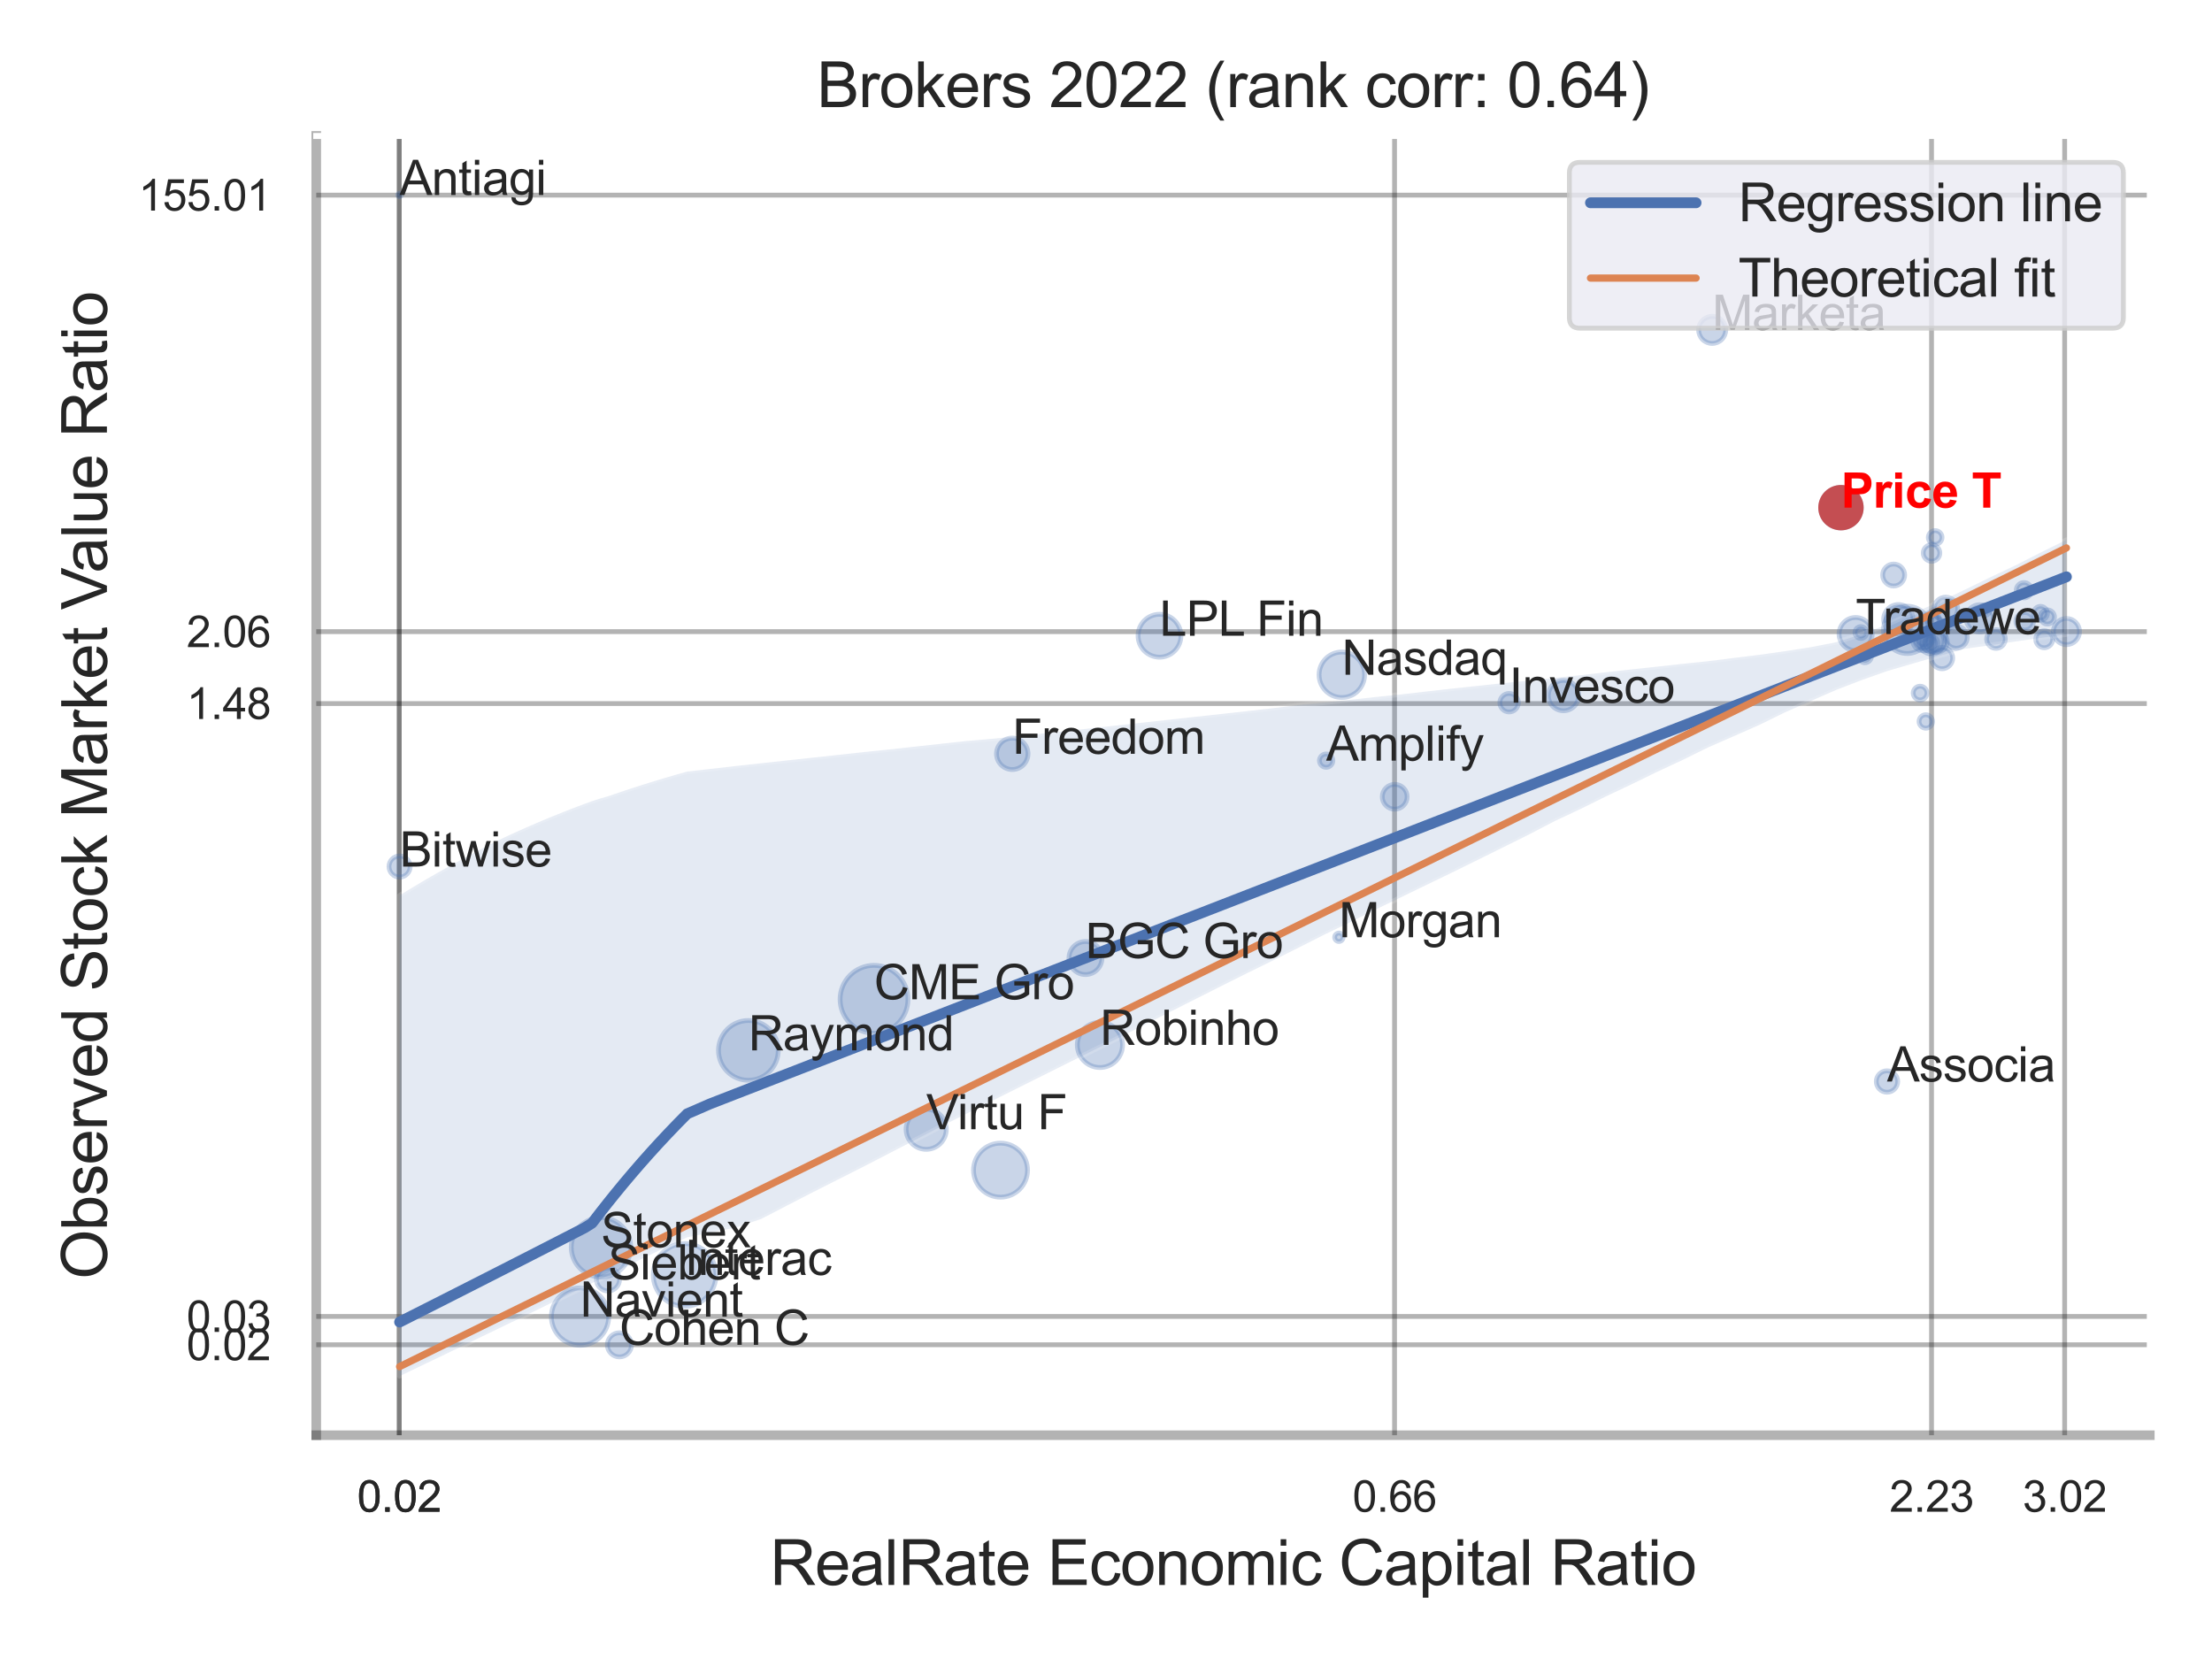 <?xml version="1.0" encoding="utf-8" standalone="no"?>
<!DOCTYPE svg PUBLIC "-//W3C//DTD SVG 1.1//EN"
  "http://www.w3.org/Graphics/SVG/1.1/DTD/svg11.dtd">
<svg xmlns:xlink="http://www.w3.org/1999/xlink" width="460.8pt" height="345.6pt" viewBox="0 0 460.8 345.6" xmlns="http://www.w3.org/2000/svg" version="1.1">
 <defs>
  <style type="text/css">*{stroke-linejoin: round; stroke-linecap: butt}</style>
 </defs>
 <g id="figure_1">
  <g id="patch_1">
   <path d="M 0 345.6 
L 460.8 345.6 
L 460.8 0 
L 0 0 
z
" style="fill: #ffffff"/>
  </g>
  <g id="axes_1">
   <g id="patch_2">
    <path d="M 65.88 298.98 
L 447.84 298.98 
L 447.84 28.32 
L 65.88 28.32 
z
" style="fill: #ffffff"/>
   </g>
   <g id="matplotlib.axis_1">
    <g id="xtick_1">
     <g id="line2d_1">
      <path d="M 83.166 298.98 
L 83.166 28.32 
" clip-path="url(#p1f6a118aa0)" style="fill: none; stroke: #000000; stroke-opacity: 0.3; stroke-linecap: round"/>
     </g>
     <g id="text_1">
      <!-- 0.02 -->
      <g style="fill: #262626" transform="translate(74.409 314.922) scale(0.09 -0.09)">
       <defs>
        <path id="ArialMT-30" d="M 266 2259 
Q 266 3072 433 3567 
Q 600 4063 929 4331 
Q 1259 4600 1759 4600 
Q 2128 4600 2406 4451 
Q 2684 4303 2865 4023 
Q 3047 3744 3150 3342 
Q 3253 2941 3253 2259 
Q 3253 1453 3087 958 
Q 2922 463 2592 192 
Q 2263 -78 1759 -78 
Q 1097 -78 719 397 
Q 266 969 266 2259 
z
M 844 2259 
Q 844 1131 1108 757 
Q 1372 384 1759 384 
Q 2147 384 2411 759 
Q 2675 1134 2675 2259 
Q 2675 3391 2411 3762 
Q 2147 4134 1753 4134 
Q 1366 4134 1134 3806 
Q 844 3388 844 2259 
z
" transform="scale(0.016)"/>
        <path id="ArialMT-2e" d="M 581 0 
L 581 641 
L 1222 641 
L 1222 0 
L 581 0 
z
" transform="scale(0.016)"/>
        <path id="ArialMT-32" d="M 3222 541 
L 3222 0 
L 194 0 
Q 188 203 259 391 
Q 375 700 629 1000 
Q 884 1300 1366 1694 
Q 2113 2306 2375 2664 
Q 2638 3022 2638 3341 
Q 2638 3675 2398 3904 
Q 2159 4134 1775 4134 
Q 1369 4134 1125 3890 
Q 881 3647 878 3216 
L 300 3275 
Q 359 3922 746 4261 
Q 1134 4600 1788 4600 
Q 2447 4600 2831 4234 
Q 3216 3869 3216 3328 
Q 3216 3053 3103 2787 
Q 2991 2522 2730 2228 
Q 2469 1934 1863 1422 
Q 1356 997 1212 845 
Q 1069 694 975 541 
L 3222 541 
z
" transform="scale(0.016)"/>
       </defs>
       <use xlink:href="#ArialMT-30"/>
       <use xlink:href="#ArialMT-2e" x="55.615"/>
       <use xlink:href="#ArialMT-30" x="83.398"/>
       <use xlink:href="#ArialMT-32" x="139.014"/>
      </g>
     </g>
    </g>
    <g id="xtick_2">
     <g id="line2d_2">
      <path d="M 83.166 298.98 
L 83.166 28.32 
" clip-path="url(#p1f6a118aa0)" style="fill: none; stroke: #000000; stroke-opacity: 0.3; stroke-linecap: round"/>
     </g>
     <g id="text_2">
      <!-- 0.02 -->
      <g style="fill: #262626" transform="translate(74.409 314.922) scale(0.09 -0.09)">
       <use xlink:href="#ArialMT-30"/>
       <use xlink:href="#ArialMT-2e" x="55.615"/>
       <use xlink:href="#ArialMT-30" x="83.398"/>
       <use xlink:href="#ArialMT-32" x="139.014"/>
      </g>
     </g>
    </g>
    <g id="xtick_3">
     <g id="line2d_3">
      <path d="M 290.51 298.98 
L 290.51 28.32 
" clip-path="url(#p1f6a118aa0)" style="fill: none; stroke: #000000; stroke-opacity: 0.3; stroke-linecap: round"/>
     </g>
     <g id="text_3">
      <!-- 0.66 -->
      <g style="fill: #262626" transform="translate(281.753 314.922) scale(0.09 -0.09)">
       <defs>
        <path id="ArialMT-36" d="M 3184 3459 
L 2625 3416 
Q 2550 3747 2413 3897 
Q 2184 4138 1850 4138 
Q 1581 4138 1378 3988 
Q 1113 3794 959 3422 
Q 806 3050 800 2363 
Q 1003 2672 1297 2822 
Q 1591 2972 1913 2972 
Q 2475 2972 2870 2558 
Q 3266 2144 3266 1488 
Q 3266 1056 3080 686 
Q 2894 316 2569 119 
Q 2244 -78 1831 -78 
Q 1128 -78 684 439 
Q 241 956 241 2144 
Q 241 3472 731 4075 
Q 1159 4600 1884 4600 
Q 2425 4600 2770 4297 
Q 3116 3994 3184 3459 
z
M 888 1484 
Q 888 1194 1011 928 
Q 1134 663 1356 523 
Q 1578 384 1822 384 
Q 2178 384 2434 671 
Q 2691 959 2691 1453 
Q 2691 1928 2437 2201 
Q 2184 2475 1800 2475 
Q 1419 2475 1153 2201 
Q 888 1928 888 1484 
z
" transform="scale(0.016)"/>
       </defs>
       <use xlink:href="#ArialMT-30"/>
       <use xlink:href="#ArialMT-2e" x="55.615"/>
       <use xlink:href="#ArialMT-36" x="83.398"/>
       <use xlink:href="#ArialMT-36" x="139.014"/>
      </g>
     </g>
    </g>
    <g id="xtick_4">
     <g id="line2d_4">
      <path d="M 402.373 298.98 
L 402.373 28.32 
" clip-path="url(#p1f6a118aa0)" style="fill: none; stroke: #000000; stroke-opacity: 0.3; stroke-linecap: round"/>
     </g>
     <g id="text_4">
      <!-- 2.23 -->
      <g style="fill: #262626" transform="translate(393.615 314.922) scale(0.09 -0.09)">
       <defs>
        <path id="ArialMT-33" d="M 269 1209 
L 831 1284 
Q 928 806 1161 595 
Q 1394 384 1728 384 
Q 2125 384 2398 659 
Q 2672 934 2672 1341 
Q 2672 1728 2419 1979 
Q 2166 2231 1775 2231 
Q 1616 2231 1378 2169 
L 1441 2663 
Q 1497 2656 1531 2656 
Q 1891 2656 2178 2843 
Q 2466 3031 2466 3422 
Q 2466 3731 2256 3934 
Q 2047 4138 1716 4138 
Q 1388 4138 1169 3931 
Q 950 3725 888 3313 
L 325 3413 
Q 428 3978 793 4289 
Q 1159 4600 1703 4600 
Q 2078 4600 2393 4439 
Q 2709 4278 2876 4000 
Q 3044 3722 3044 3409 
Q 3044 3113 2884 2869 
Q 2725 2625 2413 2481 
Q 2819 2388 3044 2092 
Q 3269 1797 3269 1353 
Q 3269 753 2831 336 
Q 2394 -81 1725 -81 
Q 1122 -81 723 278 
Q 325 638 269 1209 
z
" transform="scale(0.016)"/>
       </defs>
       <use xlink:href="#ArialMT-32"/>
       <use xlink:href="#ArialMT-2e" x="55.615"/>
       <use xlink:href="#ArialMT-32" x="83.398"/>
       <use xlink:href="#ArialMT-33" x="139.014"/>
      </g>
     </g>
    </g>
    <g id="xtick_5">
     <g id="line2d_5">
      <path d="M 430.107 298.98 
L 430.107 28.32 
" clip-path="url(#p1f6a118aa0)" style="fill: none; stroke: #000000; stroke-opacity: 0.3; stroke-linecap: round"/>
     </g>
     <g id="text_5">
      <!-- 3.02 -->
      <g style="fill: #262626" transform="translate(421.35 314.922) scale(0.09 -0.09)">
       <use xlink:href="#ArialMT-33"/>
       <use xlink:href="#ArialMT-2e" x="55.615"/>
       <use xlink:href="#ArialMT-30" x="83.398"/>
       <use xlink:href="#ArialMT-32" x="139.014"/>
      </g>
     </g>
    </g>
    <g id="xtick_6"/>
    <g id="xtick_7"/>
    <g id="text_6">
     <!-- RealRate Economic Capital Ratio -->
     <g style="fill: #262626" transform="translate(160.402 330.174) scale(0.13 -0.13)">
      <defs>
       <path id="ArialMT-52" d="M 503 0 
L 503 4581 
L 2534 4581 
Q 3147 4581 3465 4457 
Q 3784 4334 3975 4021 
Q 4166 3709 4166 3331 
Q 4166 2844 3850 2509 
Q 3534 2175 2875 2084 
Q 3116 1969 3241 1856 
Q 3506 1613 3744 1247 
L 4541 0 
L 3778 0 
L 3172 953 
Q 2906 1366 2734 1584 
Q 2563 1803 2427 1890 
Q 2291 1978 2150 2013 
Q 2047 2034 1813 2034 
L 1109 2034 
L 1109 0 
L 503 0 
z
M 1109 2559 
L 2413 2559 
Q 2828 2559 3062 2645 
Q 3297 2731 3419 2920 
Q 3541 3109 3541 3331 
Q 3541 3656 3305 3865 
Q 3069 4075 2559 4075 
L 1109 4075 
L 1109 2559 
z
" transform="scale(0.016)"/>
       <path id="ArialMT-65" d="M 2694 1069 
L 3275 997 
Q 3138 488 2766 206 
Q 2394 -75 1816 -75 
Q 1088 -75 661 373 
Q 234 822 234 1631 
Q 234 2469 665 2931 
Q 1097 3394 1784 3394 
Q 2450 3394 2872 2941 
Q 3294 2488 3294 1666 
Q 3294 1616 3291 1516 
L 816 1516 
Q 847 969 1125 678 
Q 1403 388 1819 388 
Q 2128 388 2347 550 
Q 2566 713 2694 1069 
z
M 847 1978 
L 2700 1978 
Q 2663 2397 2488 2606 
Q 2219 2931 1791 2931 
Q 1403 2931 1139 2672 
Q 875 2413 847 1978 
z
" transform="scale(0.016)"/>
       <path id="ArialMT-61" d="M 2588 409 
Q 2275 144 1986 34 
Q 1697 -75 1366 -75 
Q 819 -75 525 192 
Q 231 459 231 875 
Q 231 1119 342 1320 
Q 453 1522 633 1644 
Q 813 1766 1038 1828 
Q 1203 1872 1538 1913 
Q 2219 1994 2541 2106 
Q 2544 2222 2544 2253 
Q 2544 2597 2384 2738 
Q 2169 2928 1744 2928 
Q 1347 2928 1158 2789 
Q 969 2650 878 2297 
L 328 2372 
Q 403 2725 575 2942 
Q 747 3159 1072 3276 
Q 1397 3394 1825 3394 
Q 2250 3394 2515 3294 
Q 2781 3194 2906 3042 
Q 3031 2891 3081 2659 
Q 3109 2516 3109 2141 
L 3109 1391 
Q 3109 606 3145 398 
Q 3181 191 3288 0 
L 2700 0 
Q 2613 175 2588 409 
z
M 2541 1666 
Q 2234 1541 1622 1453 
Q 1275 1403 1131 1340 
Q 988 1278 909 1158 
Q 831 1038 831 891 
Q 831 666 1001 516 
Q 1172 366 1500 366 
Q 1825 366 2078 508 
Q 2331 650 2450 897 
Q 2541 1088 2541 1459 
L 2541 1666 
z
" transform="scale(0.016)"/>
       <path id="ArialMT-6c" d="M 409 0 
L 409 4581 
L 972 4581 
L 972 0 
L 409 0 
z
" transform="scale(0.016)"/>
       <path id="ArialMT-74" d="M 1650 503 
L 1731 6 
Q 1494 -44 1306 -44 
Q 1000 -44 831 53 
Q 663 150 594 308 
Q 525 466 525 972 
L 525 2881 
L 113 2881 
L 113 3319 
L 525 3319 
L 525 4141 
L 1084 4478 
L 1084 3319 
L 1650 3319 
L 1650 2881 
L 1084 2881 
L 1084 941 
Q 1084 700 1114 631 
Q 1144 563 1211 522 
Q 1278 481 1403 481 
Q 1497 481 1650 503 
z
" transform="scale(0.016)"/>
       <path id="ArialMT-20" transform="scale(0.016)"/>
       <path id="ArialMT-45" d="M 506 0 
L 506 4581 
L 3819 4581 
L 3819 4041 
L 1113 4041 
L 1113 2638 
L 3647 2638 
L 3647 2100 
L 1113 2100 
L 1113 541 
L 3925 541 
L 3925 0 
L 506 0 
z
" transform="scale(0.016)"/>
       <path id="ArialMT-63" d="M 2588 1216 
L 3141 1144 
Q 3050 572 2676 248 
Q 2303 -75 1759 -75 
Q 1078 -75 664 370 
Q 250 816 250 1647 
Q 250 2184 428 2587 
Q 606 2991 970 3192 
Q 1334 3394 1763 3394 
Q 2303 3394 2647 3120 
Q 2991 2847 3088 2344 
L 2541 2259 
Q 2463 2594 2264 2762 
Q 2066 2931 1784 2931 
Q 1359 2931 1093 2626 
Q 828 2322 828 1663 
Q 828 994 1084 691 
Q 1341 388 1753 388 
Q 2084 388 2306 591 
Q 2528 794 2588 1216 
z
" transform="scale(0.016)"/>
       <path id="ArialMT-6f" d="M 213 1659 
Q 213 2581 725 3025 
Q 1153 3394 1769 3394 
Q 2453 3394 2887 2945 
Q 3322 2497 3322 1706 
Q 3322 1066 3130 698 
Q 2938 331 2570 128 
Q 2203 -75 1769 -75 
Q 1072 -75 642 372 
Q 213 819 213 1659 
z
M 791 1659 
Q 791 1022 1069 705 
Q 1347 388 1769 388 
Q 2188 388 2466 706 
Q 2744 1025 2744 1678 
Q 2744 2294 2464 2611 
Q 2184 2928 1769 2928 
Q 1347 2928 1069 2612 
Q 791 2297 791 1659 
z
" transform="scale(0.016)"/>
       <path id="ArialMT-6e" d="M 422 0 
L 422 3319 
L 928 3319 
L 928 2847 
Q 1294 3394 1984 3394 
Q 2284 3394 2536 3286 
Q 2788 3178 2913 3003 
Q 3038 2828 3088 2588 
Q 3119 2431 3119 2041 
L 3119 0 
L 2556 0 
L 2556 2019 
Q 2556 2363 2490 2533 
Q 2425 2703 2258 2804 
Q 2091 2906 1866 2906 
Q 1506 2906 1245 2678 
Q 984 2450 984 1813 
L 984 0 
L 422 0 
z
" transform="scale(0.016)"/>
       <path id="ArialMT-6d" d="M 422 0 
L 422 3319 
L 925 3319 
L 925 2853 
Q 1081 3097 1340 3245 
Q 1600 3394 1931 3394 
Q 2300 3394 2536 3241 
Q 2772 3088 2869 2813 
Q 3263 3394 3894 3394 
Q 4388 3394 4653 3120 
Q 4919 2847 4919 2278 
L 4919 0 
L 4359 0 
L 4359 2091 
Q 4359 2428 4304 2576 
Q 4250 2725 4106 2815 
Q 3963 2906 3769 2906 
Q 3419 2906 3187 2673 
Q 2956 2441 2956 1928 
L 2956 0 
L 2394 0 
L 2394 2156 
Q 2394 2531 2256 2718 
Q 2119 2906 1806 2906 
Q 1569 2906 1367 2781 
Q 1166 2656 1075 2415 
Q 984 2175 984 1722 
L 984 0 
L 422 0 
z
" transform="scale(0.016)"/>
       <path id="ArialMT-69" d="M 425 3934 
L 425 4581 
L 988 4581 
L 988 3934 
L 425 3934 
z
M 425 0 
L 425 3319 
L 988 3319 
L 988 0 
L 425 0 
z
" transform="scale(0.016)"/>
       <path id="ArialMT-43" d="M 3763 1606 
L 4369 1453 
Q 4178 706 3683 314 
Q 3188 -78 2472 -78 
Q 1731 -78 1267 223 
Q 803 525 561 1097 
Q 319 1669 319 2325 
Q 319 3041 592 3573 
Q 866 4106 1370 4382 
Q 1875 4659 2481 4659 
Q 3169 4659 3637 4309 
Q 4106 3959 4291 3325 
L 3694 3184 
Q 3534 3684 3231 3912 
Q 2928 4141 2469 4141 
Q 1941 4141 1586 3887 
Q 1231 3634 1087 3207 
Q 944 2781 944 2328 
Q 944 1744 1114 1308 
Q 1284 872 1643 656 
Q 2003 441 2422 441 
Q 2931 441 3284 734 
Q 3638 1028 3763 1606 
z
" transform="scale(0.016)"/>
       <path id="ArialMT-70" d="M 422 -1272 
L 422 3319 
L 934 3319 
L 934 2888 
Q 1116 3141 1344 3267 
Q 1572 3394 1897 3394 
Q 2322 3394 2647 3175 
Q 2972 2956 3137 2557 
Q 3303 2159 3303 1684 
Q 3303 1175 3120 767 
Q 2938 359 2589 142 
Q 2241 -75 1856 -75 
Q 1575 -75 1351 44 
Q 1128 163 984 344 
L 984 -1272 
L 422 -1272 
z
M 931 1641 
Q 931 1000 1190 694 
Q 1450 388 1819 388 
Q 2194 388 2461 705 
Q 2728 1022 2728 1688 
Q 2728 2322 2467 2637 
Q 2206 2953 1844 2953 
Q 1484 2953 1207 2617 
Q 931 2281 931 1641 
z
" transform="scale(0.016)"/>
      </defs>
      <use xlink:href="#ArialMT-52"/>
      <use xlink:href="#ArialMT-65" x="72.217"/>
      <use xlink:href="#ArialMT-61" x="127.832"/>
      <use xlink:href="#ArialMT-6c" x="183.447"/>
      <use xlink:href="#ArialMT-52" x="205.664"/>
      <use xlink:href="#ArialMT-61" x="277.881"/>
      <use xlink:href="#ArialMT-74" x="333.496"/>
      <use xlink:href="#ArialMT-65" x="361.279"/>
      <use xlink:href="#ArialMT-20" x="416.895"/>
      <use xlink:href="#ArialMT-45" x="444.678"/>
      <use xlink:href="#ArialMT-63" x="511.377"/>
      <use xlink:href="#ArialMT-6f" x="561.377"/>
      <use xlink:href="#ArialMT-6e" x="616.992"/>
      <use xlink:href="#ArialMT-6f" x="672.607"/>
      <use xlink:href="#ArialMT-6d" x="728.223"/>
      <use xlink:href="#ArialMT-69" x="811.523"/>
      <use xlink:href="#ArialMT-63" x="833.74"/>
      <use xlink:href="#ArialMT-20" x="883.74"/>
      <use xlink:href="#ArialMT-43" x="911.523"/>
      <use xlink:href="#ArialMT-61" x="983.74"/>
      <use xlink:href="#ArialMT-70" x="1039.355"/>
      <use xlink:href="#ArialMT-69" x="1094.971"/>
      <use xlink:href="#ArialMT-74" x="1117.188"/>
      <use xlink:href="#ArialMT-61" x="1144.971"/>
      <use xlink:href="#ArialMT-6c" x="1200.586"/>
      <use xlink:href="#ArialMT-20" x="1222.803"/>
      <use xlink:href="#ArialMT-52" x="1250.586"/>
      <use xlink:href="#ArialMT-61" x="1322.803"/>
      <use xlink:href="#ArialMT-74" x="1378.418"/>
      <use xlink:href="#ArialMT-69" x="1406.201"/>
      <use xlink:href="#ArialMT-6f" x="1428.418"/>
     </g>
    </g>
   </g>
   <g id="matplotlib.axis_2">
    <g id="ytick_1">
     <g id="line2d_6">
      <path d="M 65.88 280.135 
L 447.84 280.135 
" clip-path="url(#p1f6a118aa0)" style="fill: none; stroke: #000000; stroke-opacity: 0.3; stroke-linecap: round"/>
     </g>
     <g id="text_7">
      <!-- 0.02 -->
      <g style="fill: #262626" transform="translate(38.865 283.356) scale(0.09 -0.09)">
       <use xlink:href="#ArialMT-30"/>
       <use xlink:href="#ArialMT-2e" x="55.615"/>
       <use xlink:href="#ArialMT-30" x="83.398"/>
       <use xlink:href="#ArialMT-32" x="139.014"/>
      </g>
     </g>
    </g>
    <g id="ytick_2">
     <g id="line2d_7">
      <path d="M 65.88 274.237 
L 447.84 274.237 
" clip-path="url(#p1f6a118aa0)" style="fill: none; stroke: #000000; stroke-opacity: 0.3; stroke-linecap: round"/>
     </g>
     <g id="text_8">
      <!-- 0.03 -->
      <g style="fill: #262626" transform="translate(38.865 277.458) scale(0.09 -0.09)">
       <use xlink:href="#ArialMT-30"/>
       <use xlink:href="#ArialMT-2e" x="55.615"/>
       <use xlink:href="#ArialMT-30" x="83.398"/>
       <use xlink:href="#ArialMT-33" x="139.014"/>
      </g>
     </g>
    </g>
    <g id="ytick_3">
     <g id="line2d_8">
      <path d="M 65.88 146.563 
L 447.84 146.563 
" clip-path="url(#p1f6a118aa0)" style="fill: none; stroke: #000000; stroke-opacity: 0.3; stroke-linecap: round"/>
     </g>
     <g id="text_9">
      <!-- 1.48 -->
      <g style="fill: #262626" transform="translate(38.865 149.784) scale(0.09 -0.09)">
       <defs>
        <path id="ArialMT-31" d="M 2384 0 
L 1822 0 
L 1822 3584 
Q 1619 3391 1289 3197 
Q 959 3003 697 2906 
L 697 3450 
Q 1169 3672 1522 3987 
Q 1875 4303 2022 4600 
L 2384 4600 
L 2384 0 
z
" transform="scale(0.016)"/>
        <path id="ArialMT-34" d="M 2069 0 
L 2069 1097 
L 81 1097 
L 81 1613 
L 2172 4581 
L 2631 4581 
L 2631 1613 
L 3250 1613 
L 3250 1097 
L 2631 1097 
L 2631 0 
L 2069 0 
z
M 2069 1613 
L 2069 3678 
L 634 1613 
L 2069 1613 
z
" transform="scale(0.016)"/>
        <path id="ArialMT-38" d="M 1131 2484 
Q 781 2613 612 2850 
Q 444 3088 444 3419 
Q 444 3919 803 4259 
Q 1163 4600 1759 4600 
Q 2359 4600 2725 4251 
Q 3091 3903 3091 3403 
Q 3091 3084 2923 2848 
Q 2756 2613 2416 2484 
Q 2838 2347 3058 2040 
Q 3278 1734 3278 1309 
Q 3278 722 2862 322 
Q 2447 -78 1769 -78 
Q 1091 -78 675 323 
Q 259 725 259 1325 
Q 259 1772 486 2073 
Q 713 2375 1131 2484 
z
M 1019 3438 
Q 1019 3113 1228 2906 
Q 1438 2700 1772 2700 
Q 2097 2700 2305 2904 
Q 2513 3109 2513 3406 
Q 2513 3716 2298 3927 
Q 2084 4138 1766 4138 
Q 1444 4138 1231 3931 
Q 1019 3725 1019 3438 
z
M 838 1322 
Q 838 1081 952 856 
Q 1066 631 1291 507 
Q 1516 384 1775 384 
Q 2178 384 2440 643 
Q 2703 903 2703 1303 
Q 2703 1709 2433 1975 
Q 2163 2241 1756 2241 
Q 1359 2241 1098 1978 
Q 838 1716 838 1322 
z
" transform="scale(0.016)"/>
       </defs>
       <use xlink:href="#ArialMT-31"/>
       <use xlink:href="#ArialMT-2e" x="55.615"/>
       <use xlink:href="#ArialMT-34" x="83.398"/>
       <use xlink:href="#ArialMT-38" x="139.014"/>
      </g>
     </g>
    </g>
    <g id="ytick_4">
     <g id="line2d_9">
      <path d="M 65.88 131.579 
L 447.84 131.579 
" clip-path="url(#p1f6a118aa0)" style="fill: none; stroke: #000000; stroke-opacity: 0.3; stroke-linecap: round"/>
     </g>
     <g id="text_10">
      <!-- 2.06 -->
      <g style="fill: #262626" transform="translate(38.865 134.8) scale(0.09 -0.09)">
       <use xlink:href="#ArialMT-32"/>
       <use xlink:href="#ArialMT-2e" x="55.615"/>
       <use xlink:href="#ArialMT-30" x="83.398"/>
       <use xlink:href="#ArialMT-36" x="139.014"/>
      </g>
     </g>
    </g>
    <g id="ytick_5">
     <g id="line2d_10">
      <path d="M 65.88 40.647 
L 447.84 40.647 
" clip-path="url(#p1f6a118aa0)" style="fill: none; stroke: #000000; stroke-opacity: 0.3; stroke-linecap: round"/>
     </g>
     <g id="text_11">
      <!-- 155.01 -->
      <g style="fill: #262626" transform="translate(28.855 43.868) scale(0.09 -0.09)">
       <defs>
        <path id="ArialMT-35" d="M 266 1200 
L 856 1250 
Q 922 819 1161 601 
Q 1400 384 1738 384 
Q 2144 384 2425 690 
Q 2706 997 2706 1503 
Q 2706 1984 2436 2262 
Q 2166 2541 1728 2541 
Q 1456 2541 1237 2417 
Q 1019 2294 894 2097 
L 366 2166 
L 809 4519 
L 3088 4519 
L 3088 3981 
L 1259 3981 
L 1013 2750 
Q 1425 3038 1878 3038 
Q 2478 3038 2890 2622 
Q 3303 2206 3303 1553 
Q 3303 931 2941 478 
Q 2500 -78 1738 -78 
Q 1113 -78 717 272 
Q 322 622 266 1200 
z
" transform="scale(0.016)"/>
       </defs>
       <use xlink:href="#ArialMT-31"/>
       <use xlink:href="#ArialMT-35" x="55.615"/>
       <use xlink:href="#ArialMT-35" x="111.23"/>
       <use xlink:href="#ArialMT-2e" x="166.846"/>
       <use xlink:href="#ArialMT-30" x="194.629"/>
       <use xlink:href="#ArialMT-31" x="250.244"/>
      </g>
     </g>
    </g>
    <g id="ytick_6"/>
    <g id="ytick_7"/>
    <g id="ytick_8"/>
    <g id="text_12">
     <!-- Observed Stock Market Value Ratio -->
     <g style="fill: #262626" transform="translate(22.272 266.489) rotate(-90) scale(0.13 -0.13)">
      <defs>
       <path id="ArialMT-4f" d="M 309 2231 
Q 309 3372 921 4017 
Q 1534 4663 2503 4663 
Q 3138 4663 3647 4359 
Q 4156 4056 4423 3514 
Q 4691 2972 4691 2284 
Q 4691 1588 4409 1038 
Q 4128 488 3612 205 
Q 3097 -78 2500 -78 
Q 1853 -78 1343 234 
Q 834 547 571 1087 
Q 309 1628 309 2231 
z
M 934 2222 
Q 934 1394 1379 917 
Q 1825 441 2497 441 
Q 3181 441 3623 922 
Q 4066 1403 4066 2288 
Q 4066 2847 3877 3264 
Q 3688 3681 3323 3911 
Q 2959 4141 2506 4141 
Q 1863 4141 1398 3698 
Q 934 3256 934 2222 
z
" transform="scale(0.016)"/>
       <path id="ArialMT-62" d="M 941 0 
L 419 0 
L 419 4581 
L 981 4581 
L 981 2947 
Q 1338 3394 1891 3394 
Q 2197 3394 2470 3270 
Q 2744 3147 2920 2923 
Q 3097 2700 3197 2384 
Q 3297 2069 3297 1709 
Q 3297 856 2875 390 
Q 2453 -75 1863 -75 
Q 1275 -75 941 416 
L 941 0 
z
M 934 1684 
Q 934 1088 1097 822 
Q 1363 388 1816 388 
Q 2184 388 2453 708 
Q 2722 1028 2722 1663 
Q 2722 2313 2464 2622 
Q 2206 2931 1841 2931 
Q 1472 2931 1203 2611 
Q 934 2291 934 1684 
z
" transform="scale(0.016)"/>
       <path id="ArialMT-73" d="M 197 991 
L 753 1078 
Q 800 744 1014 566 
Q 1228 388 1613 388 
Q 2000 388 2187 545 
Q 2375 703 2375 916 
Q 2375 1106 2209 1216 
Q 2094 1291 1634 1406 
Q 1016 1563 777 1677 
Q 538 1791 414 1992 
Q 291 2194 291 2438 
Q 291 2659 392 2848 
Q 494 3038 669 3163 
Q 800 3259 1026 3326 
Q 1253 3394 1513 3394 
Q 1903 3394 2198 3281 
Q 2494 3169 2634 2976 
Q 2775 2784 2828 2463 
L 2278 2388 
Q 2241 2644 2061 2787 
Q 1881 2931 1553 2931 
Q 1166 2931 1000 2803 
Q 834 2675 834 2503 
Q 834 2394 903 2306 
Q 972 2216 1119 2156 
Q 1203 2125 1616 2013 
Q 2213 1853 2448 1751 
Q 2684 1650 2818 1456 
Q 2953 1263 2953 975 
Q 2953 694 2789 445 
Q 2625 197 2315 61 
Q 2006 -75 1616 -75 
Q 969 -75 630 194 
Q 291 463 197 991 
z
" transform="scale(0.016)"/>
       <path id="ArialMT-72" d="M 416 0 
L 416 3319 
L 922 3319 
L 922 2816 
Q 1116 3169 1280 3281 
Q 1444 3394 1641 3394 
Q 1925 3394 2219 3213 
L 2025 2691 
Q 1819 2813 1613 2813 
Q 1428 2813 1281 2702 
Q 1134 2591 1072 2394 
Q 978 2094 978 1738 
L 978 0 
L 416 0 
z
" transform="scale(0.016)"/>
       <path id="ArialMT-76" d="M 1344 0 
L 81 3319 
L 675 3319 
L 1388 1331 
Q 1503 1009 1600 663 
Q 1675 925 1809 1294 
L 2547 3319 
L 3125 3319 
L 1869 0 
L 1344 0 
z
" transform="scale(0.016)"/>
       <path id="ArialMT-64" d="M 2575 0 
L 2575 419 
Q 2259 -75 1647 -75 
Q 1250 -75 917 144 
Q 584 363 401 755 
Q 219 1147 219 1656 
Q 219 2153 384 2558 
Q 550 2963 881 3178 
Q 1213 3394 1622 3394 
Q 1922 3394 2156 3267 
Q 2391 3141 2538 2938 
L 2538 4581 
L 3097 4581 
L 3097 0 
L 2575 0 
z
M 797 1656 
Q 797 1019 1065 703 
Q 1334 388 1700 388 
Q 2069 388 2326 689 
Q 2584 991 2584 1609 
Q 2584 2291 2321 2609 
Q 2059 2928 1675 2928 
Q 1300 2928 1048 2622 
Q 797 2316 797 1656 
z
" transform="scale(0.016)"/>
       <path id="ArialMT-53" d="M 288 1472 
L 859 1522 
Q 900 1178 1048 958 
Q 1197 738 1509 602 
Q 1822 466 2213 466 
Q 2559 466 2825 569 
Q 3091 672 3220 851 
Q 3350 1031 3350 1244 
Q 3350 1459 3225 1620 
Q 3100 1781 2813 1891 
Q 2628 1963 1997 2114 
Q 1366 2266 1113 2400 
Q 784 2572 623 2826 
Q 463 3081 463 3397 
Q 463 3744 659 4045 
Q 856 4347 1234 4503 
Q 1613 4659 2075 4659 
Q 2584 4659 2973 4495 
Q 3363 4331 3572 4012 
Q 3781 3694 3797 3291 
L 3216 3247 
Q 3169 3681 2898 3903 
Q 2628 4125 2100 4125 
Q 1550 4125 1298 3923 
Q 1047 3722 1047 3438 
Q 1047 3191 1225 3031 
Q 1400 2872 2139 2705 
Q 2878 2538 3153 2413 
Q 3553 2228 3743 1945 
Q 3934 1663 3934 1294 
Q 3934 928 3725 604 
Q 3516 281 3123 101 
Q 2731 -78 2241 -78 
Q 1619 -78 1198 103 
Q 778 284 539 648 
Q 300 1013 288 1472 
z
" transform="scale(0.016)"/>
       <path id="ArialMT-6b" d="M 425 0 
L 425 4581 
L 988 4581 
L 988 1969 
L 2319 3319 
L 3047 3319 
L 1778 2088 
L 3175 0 
L 2481 0 
L 1384 1697 
L 988 1316 
L 988 0 
L 425 0 
z
" transform="scale(0.016)"/>
       <path id="ArialMT-4d" d="M 475 0 
L 475 4581 
L 1388 4581 
L 2472 1338 
Q 2622 884 2691 659 
Q 2769 909 2934 1394 
L 4031 4581 
L 4847 4581 
L 4847 0 
L 4263 0 
L 4263 3834 
L 2931 0 
L 2384 0 
L 1059 3900 
L 1059 0 
L 475 0 
z
" transform="scale(0.016)"/>
       <path id="ArialMT-56" d="M 1803 0 
L 28 4581 
L 684 4581 
L 1875 1253 
Q 2019 853 2116 503 
Q 2222 878 2363 1253 
L 3600 4581 
L 4219 4581 
L 2425 0 
L 1803 0 
z
" transform="scale(0.016)"/>
       <path id="ArialMT-75" d="M 2597 0 
L 2597 488 
Q 2209 -75 1544 -75 
Q 1250 -75 995 37 
Q 741 150 617 320 
Q 494 491 444 738 
Q 409 903 409 1263 
L 409 3319 
L 972 3319 
L 972 1478 
Q 972 1038 1006 884 
Q 1059 663 1231 536 
Q 1403 409 1656 409 
Q 1909 409 2131 539 
Q 2353 669 2445 892 
Q 2538 1116 2538 1541 
L 2538 3319 
L 3100 3319 
L 3100 0 
L 2597 0 
z
" transform="scale(0.016)"/>
      </defs>
      <use xlink:href="#ArialMT-4f"/>
      <use xlink:href="#ArialMT-62" x="77.783"/>
      <use xlink:href="#ArialMT-73" x="133.398"/>
      <use xlink:href="#ArialMT-65" x="183.398"/>
      <use xlink:href="#ArialMT-72" x="239.014"/>
      <use xlink:href="#ArialMT-76" x="272.314"/>
      <use xlink:href="#ArialMT-65" x="322.314"/>
      <use xlink:href="#ArialMT-64" x="377.93"/>
      <use xlink:href="#ArialMT-20" x="433.545"/>
      <use xlink:href="#ArialMT-53" x="461.328"/>
      <use xlink:href="#ArialMT-74" x="528.027"/>
      <use xlink:href="#ArialMT-6f" x="555.811"/>
      <use xlink:href="#ArialMT-63" x="611.426"/>
      <use xlink:href="#ArialMT-6b" x="661.426"/>
      <use xlink:href="#ArialMT-20" x="711.426"/>
      <use xlink:href="#ArialMT-4d" x="739.209"/>
      <use xlink:href="#ArialMT-61" x="822.51"/>
      <use xlink:href="#ArialMT-72" x="878.125"/>
      <use xlink:href="#ArialMT-6b" x="911.426"/>
      <use xlink:href="#ArialMT-65" x="961.426"/>
      <use xlink:href="#ArialMT-74" x="1017.041"/>
      <use xlink:href="#ArialMT-20" x="1044.824"/>
      <use xlink:href="#ArialMT-56" x="1072.607"/>
      <use xlink:href="#ArialMT-61" x="1131.932"/>
      <use xlink:href="#ArialMT-6c" x="1187.547"/>
      <use xlink:href="#ArialMT-75" x="1209.764"/>
      <use xlink:href="#ArialMT-65" x="1265.379"/>
      <use xlink:href="#ArialMT-20" x="1320.994"/>
      <use xlink:href="#ArialMT-52" x="1348.777"/>
      <use xlink:href="#ArialMT-61" x="1420.994"/>
      <use xlink:href="#ArialMT-74" x="1476.609"/>
      <use xlink:href="#ArialMT-69" x="1504.393"/>
      <use xlink:href="#ArialMT-6f" x="1526.609"/>
     </g>
    </g>
   </g>
   <g id="PathCollection_1">
    <path d="M 126.655 268.936 
C 127.293 268.936 127.906 268.683 128.357 268.231 
C 128.809 267.78 129.062 267.167 129.062 266.529 
C 129.062 265.89 128.809 265.278 128.357 264.827 
C 127.906 264.375 127.293 264.121 126.655 264.121 
C 126.016 264.121 125.404 264.375 124.953 264.827 
C 124.501 265.278 124.247 265.89 124.247 266.529 
C 124.247 267.167 124.501 267.78 124.953 268.231 
C 125.404 268.683 126.016 268.936 126.655 268.936 
z
" clip-path="url(#p1f6a118aa0)" style="fill: #4c72b0; fill-opacity: 0.3; stroke: #4c72b0; stroke-opacity: 0.3"/>
    <path d="M 208.429 249.389 
C 209.921 249.389 211.352 248.797 212.407 247.742 
C 213.462 246.686 214.055 245.255 214.055 243.763 
C 214.055 242.271 213.462 240.84 212.407 239.785 
C 211.352 238.73 209.921 238.137 208.429 238.137 
C 206.937 238.137 205.506 238.73 204.451 239.785 
C 203.396 240.84 202.803 242.271 202.803 243.763 
C 202.803 245.255 203.396 246.686 204.451 247.742 
C 205.506 248.797 206.937 249.389 208.429 249.389 
z
" clip-path="url(#p1f6a118aa0)" style="fill: #4c72b0; fill-opacity: 0.3; stroke: #4c72b0; stroke-opacity: 0.3"/>
    <path d="M 155.902 225.042 
C 157.553 225.042 159.137 224.386 160.304 223.218 
C 161.472 222.051 162.128 220.467 162.128 218.816 
C 162.128 217.165 161.472 215.582 160.304 214.414 
C 159.137 213.247 157.553 212.591 155.902 212.591 
C 154.251 212.591 152.668 213.247 151.501 214.414 
C 150.333 215.582 149.677 217.165 149.677 218.816 
C 149.677 220.467 150.333 222.051 151.501 223.218 
C 152.668 224.386 154.251 225.042 155.902 225.042 
z
" clip-path="url(#p1f6a118aa0)" style="fill: #4c72b0; fill-opacity: 0.3; stroke: #4c72b0; stroke-opacity: 0.3"/>
    <path d="M 290.543 168.573 
C 291.229 168.573 291.888 168.3 292.374 167.814 
C 292.859 167.329 293.132 166.67 293.132 165.983 
C 293.132 165.296 292.859 164.638 292.374 164.152 
C 291.888 163.667 291.229 163.394 290.543 163.394 
C 289.856 163.394 289.197 163.667 288.712 164.152 
C 288.226 164.638 287.953 165.296 287.953 165.983 
C 287.953 166.67 288.226 167.329 288.712 167.814 
C 289.197 168.3 289.856 168.573 290.543 168.573 
z
" clip-path="url(#p1f6a118aa0)" style="fill: #4c72b0; fill-opacity: 0.3; stroke: #4c72b0; stroke-opacity: 0.3"/>
    <path d="M 125.202 266.033 
C 126.845 266.033 128.422 265.38 129.584 264.218 
C 130.746 263.056 131.399 261.48 131.399 259.836 
C 131.399 258.193 130.746 256.616 129.584 255.454 
C 128.422 254.292 126.845 253.639 125.202 253.639 
C 123.558 253.639 121.982 254.292 120.82 255.454 
C 119.658 256.616 119.005 258.193 119.005 259.836 
C 119.005 261.48 119.658 263.056 120.82 264.218 
C 121.982 265.38 123.558 266.033 125.202 266.033 
z
" clip-path="url(#p1f6a118aa0)" style="fill: #4c72b0; fill-opacity: 0.3; stroke: #4c72b0; stroke-opacity: 0.3"/>
    <path d="M 210.874 160.307 
C 211.744 160.307 212.579 159.961 213.194 159.346 
C 213.809 158.731 214.154 157.897 214.154 157.027 
C 214.154 156.157 213.809 155.322 213.194 154.707 
C 212.579 154.092 211.744 153.747 210.874 153.747 
C 210.004 153.747 209.17 154.092 208.555 154.707 
C 207.94 155.322 207.594 156.157 207.594 157.027 
C 207.594 157.897 207.94 158.731 208.555 159.346 
C 209.17 159.961 210.004 160.307 210.874 160.307 
z
" clip-path="url(#p1f6a118aa0)" style="fill: #4c72b0; fill-opacity: 0.3; stroke: #4c72b0; stroke-opacity: 0.3"/>
    <path d="M 226.124 203.017 
C 227.037 203.017 227.912 202.654 228.557 202.009 
C 229.202 201.364 229.564 200.489 229.564 199.577 
C 229.564 198.665 229.202 197.79 228.557 197.145 
C 227.912 196.5 227.037 196.138 226.124 196.138 
C 225.212 196.138 224.337 196.5 223.692 197.145 
C 223.047 197.79 222.685 198.665 222.685 199.577 
C 222.685 200.489 223.047 201.364 223.692 202.009 
C 224.337 202.654 225.212 203.017 226.124 203.017 
z
" clip-path="url(#p1f6a118aa0)" style="fill: #4c72b0; fill-opacity: 0.3; stroke: #4c72b0; stroke-opacity: 0.3"/>
    <path d="M 383.507 109.982 
C 384.628 109.982 385.704 109.537 386.496 108.744 
C 387.289 107.951 387.735 106.876 387.735 105.754 
C 387.735 104.633 387.289 103.558 386.496 102.765 
C 385.704 101.972 384.628 101.527 383.507 101.527 
C 382.386 101.527 381.31 101.972 380.518 102.765 
C 379.725 103.558 379.279 104.633 379.279 105.754 
C 379.279 106.876 379.725 107.951 380.518 108.744 
C 381.31 109.537 382.386 109.982 383.507 109.982 
z
" clip-path="url(#p1f6a118aa0)" style="fill: #4c72b0; fill-opacity: 0.3; stroke: #4c72b0; stroke-opacity: 0.3"/>
    <path d="M 279.529 145.309 
C 280.787 145.309 281.993 144.809 282.882 143.92 
C 283.771 143.031 284.271 141.825 284.271 140.567 
C 284.271 139.31 283.771 138.104 282.882 137.214 
C 281.993 136.325 280.787 135.826 279.529 135.826 
C 278.272 135.826 277.066 136.325 276.176 137.214 
C 275.287 138.104 274.788 139.31 274.788 140.567 
C 274.788 141.825 275.287 143.031 276.176 143.92 
C 277.066 144.809 278.272 145.309 279.529 145.309 
z
" clip-path="url(#p1f6a118aa0)" style="fill: #4c72b0; fill-opacity: 0.3; stroke: #4c72b0; stroke-opacity: 0.3"/>
    <path d="M 182.078 215.243 
C 183.954 215.243 185.752 214.498 187.078 213.172 
C 188.404 211.846 189.149 210.047 189.149 208.172 
C 189.149 206.296 188.404 204.498 187.078 203.172 
C 185.752 201.846 183.954 201.101 182.078 201.101 
C 180.203 201.101 178.404 201.846 177.078 203.172 
C 175.752 204.498 175.007 206.296 175.007 208.172 
C 175.007 210.047 175.752 211.846 177.078 213.172 
C 178.404 214.498 180.203 215.243 182.078 215.243 
z
" clip-path="url(#p1f6a118aa0)" style="fill: #4c72b0; fill-opacity: 0.3; stroke: #4c72b0; stroke-opacity: 0.3"/>
    <path d="M 278.917 196.127 
C 279.15 196.127 279.373 196.035 279.538 195.87 
C 279.702 195.705 279.795 195.482 279.795 195.249 
C 279.795 195.017 279.702 194.793 279.538 194.629 
C 279.373 194.464 279.15 194.372 278.917 194.372 
C 278.684 194.372 278.461 194.464 278.297 194.629 
C 278.132 194.793 278.04 195.017 278.04 195.249 
C 278.04 195.482 278.132 195.705 278.297 195.87 
C 278.461 196.035 278.684 196.127 278.917 196.127 
z
" clip-path="url(#p1f6a118aa0)" style="fill: #4c72b0; fill-opacity: 0.3; stroke: #4c72b0; stroke-opacity: 0.3"/>
    <path d="M 397.288 136.13 
C 398.593 136.13 399.845 135.611 400.768 134.688 
C 401.69 133.766 402.209 132.514 402.209 131.209 
C 402.209 129.904 401.69 128.652 400.768 127.73 
C 399.845 126.807 398.593 126.288 397.288 126.288 
C 395.983 126.288 394.732 126.807 393.809 127.73 
C 392.886 128.652 392.368 129.904 392.368 131.209 
C 392.368 132.514 392.886 133.766 393.809 134.688 
C 394.732 135.611 395.983 136.13 397.288 136.13 
z
" clip-path="url(#p1f6a118aa0)" style="fill: #4c72b0; fill-opacity: 0.3; stroke: #4c72b0; stroke-opacity: 0.3"/>
    <path d="M 325.706 148.061 
C 326.544 148.061 327.348 147.728 327.941 147.135 
C 328.534 146.543 328.867 145.739 328.867 144.901 
C 328.867 144.062 328.534 143.258 327.941 142.666 
C 327.348 142.073 326.544 141.74 325.706 141.74 
C 324.868 141.74 324.064 142.073 323.471 142.666 
C 322.879 143.258 322.546 144.062 322.546 144.901 
C 322.546 145.739 322.879 146.543 323.471 147.135 
C 324.064 147.728 324.868 148.061 325.706 148.061 
z
" clip-path="url(#p1f6a118aa0)" style="fill: #4c72b0; fill-opacity: 0.3; stroke: #4c72b0; stroke-opacity: 0.3"/>
    <path d="M 129.037 282.668 
C 129.704 282.668 130.343 282.404 130.815 281.932 
C 131.286 281.461 131.551 280.821 131.551 280.155 
C 131.551 279.488 131.286 278.849 130.815 278.377 
C 130.343 277.906 129.704 277.641 129.037 277.641 
C 128.371 277.641 127.731 277.906 127.26 278.377 
C 126.789 278.849 126.524 279.488 126.524 280.155 
C 126.524 280.821 126.789 281.461 127.26 281.932 
C 127.731 282.404 128.371 282.668 129.037 282.668 
z
" clip-path="url(#p1f6a118aa0)" style="fill: #4c72b0; fill-opacity: 0.3; stroke: #4c72b0; stroke-opacity: 0.3"/>
    <path d="M 356.677 71.547 
C 357.427 71.547 358.146 71.249 358.676 70.719 
C 359.206 70.189 359.504 69.47 359.504 68.72 
C 359.504 67.971 359.206 67.252 358.676 66.721 
C 358.146 66.191 357.427 65.894 356.677 65.894 
C 355.928 65.894 355.209 66.191 354.679 66.721 
C 354.149 67.252 353.851 67.971 353.851 68.72 
C 353.851 69.47 354.149 70.189 354.679 70.719 
C 355.209 71.249 355.928 71.547 356.677 71.547 
z
" clip-path="url(#p1f6a118aa0)" style="fill: #4c72b0; fill-opacity: 0.3; stroke: #4c72b0; stroke-opacity: 0.3"/>
    <path d="M 430.478 134.291 
C 431.201 134.291 431.894 134.003 432.405 133.492 
C 432.916 132.981 433.203 132.288 433.203 131.565 
C 433.203 130.843 432.916 130.15 432.405 129.639 
C 431.894 129.127 431.201 128.84 430.478 128.84 
C 429.755 128.84 429.062 129.127 428.551 129.639 
C 428.04 130.15 427.753 130.843 427.753 131.565 
C 427.753 132.288 428.04 132.981 428.551 133.492 
C 429.062 134.003 429.755 134.291 430.478 134.291 
z
" clip-path="url(#p1f6a118aa0)" style="fill: #4c72b0; fill-opacity: 0.3; stroke: #4c72b0; stroke-opacity: 0.3"/>
    <path d="M 412.406 131.656 
C 413.159 131.656 413.881 131.357 414.414 130.824 
C 414.946 130.292 415.245 129.57 415.245 128.817 
C 415.245 128.064 414.946 127.342 414.414 126.809 
C 413.881 126.277 413.159 125.978 412.406 125.978 
C 411.653 125.978 410.931 126.277 410.399 126.809 
C 409.866 127.342 409.567 128.064 409.567 128.817 
C 409.567 129.57 409.866 130.292 410.399 130.824 
C 410.931 131.357 411.653 131.656 412.406 131.656 
z
" clip-path="url(#p1f6a118aa0)" style="fill: #4c72b0; fill-opacity: 0.3; stroke: #4c72b0; stroke-opacity: 0.3"/>
    <path d="M 402.378 116.93 
C 402.836 116.93 403.276 116.748 403.6 116.424 
C 403.924 116.099 404.106 115.66 404.106 115.201 
C 404.106 114.743 403.924 114.303 403.6 113.979 
C 403.276 113.654 402.836 113.472 402.378 113.472 
C 401.919 113.472 401.479 113.654 401.155 113.979 
C 400.831 114.303 400.649 114.743 400.649 115.201 
C 400.649 115.66 400.831 116.099 401.155 116.424 
C 401.479 116.748 401.919 116.93 402.378 116.93 
z
" clip-path="url(#p1f6a118aa0)" style="fill: #4c72b0; fill-opacity: 0.3; stroke: #4c72b0; stroke-opacity: 0.3"/>
    <path d="M 403.136 113.389 
C 403.515 113.389 403.878 113.239 404.146 112.971 
C 404.414 112.703 404.564 112.339 404.564 111.96 
C 404.564 111.581 404.414 111.218 404.146 110.95 
C 403.878 110.682 403.515 110.532 403.136 110.532 
C 402.757 110.532 402.393 110.682 402.125 110.95 
C 401.857 111.218 401.707 111.581 401.707 111.96 
C 401.707 112.339 401.857 112.703 402.125 112.971 
C 402.393 113.239 402.757 113.389 403.136 113.389 
z
" clip-path="url(#p1f6a118aa0)" style="fill: #4c72b0; fill-opacity: 0.3; stroke: #4c72b0; stroke-opacity: 0.3"/>
    <path d="M 403.023 131.178 
C 403.393 131.178 403.748 131.031 404.009 130.769 
C 404.271 130.508 404.418 130.153 404.418 129.783 
C 404.418 129.413 404.271 129.058 404.009 128.796 
C 403.748 128.535 403.393 128.388 403.023 128.388 
C 402.653 128.388 402.298 128.535 402.036 128.796 
C 401.775 129.058 401.628 129.413 401.628 129.783 
C 401.628 130.153 401.775 130.508 402.036 130.769 
C 402.298 131.031 402.653 131.178 403.023 131.178 
z
" clip-path="url(#p1f6a118aa0)" style="fill: #4c72b0; fill-opacity: 0.3; stroke: #4c72b0; stroke-opacity: 0.3"/>
    <path d="M 402.411 130.687 
C 402.832 130.687 403.236 130.519 403.534 130.221 
C 403.832 129.924 403.999 129.52 403.999 129.098 
C 403.999 128.677 403.832 128.273 403.534 127.975 
C 403.236 127.678 402.832 127.51 402.411 127.51 
C 401.99 127.51 401.586 127.678 401.288 127.975 
C 400.99 128.273 400.823 128.677 400.823 129.098 
C 400.823 129.52 400.99 129.924 401.288 130.221 
C 401.586 130.519 401.99 130.687 402.411 130.687 
z
" clip-path="url(#p1f6a118aa0)" style="fill: #4c72b0; fill-opacity: 0.3; stroke: #4c72b0; stroke-opacity: 0.3"/>
    <path d="M 388.489 138.057 
C 388.856 138.057 389.208 137.911 389.467 137.651 
C 389.727 137.392 389.873 137.04 389.873 136.673 
C 389.873 136.306 389.727 135.954 389.467 135.695 
C 389.208 135.435 388.856 135.289 388.489 135.289 
C 388.122 135.289 387.77 135.435 387.511 135.695 
C 387.251 135.954 387.105 136.306 387.105 136.673 
C 387.105 137.04 387.251 137.392 387.511 137.651 
C 387.77 137.911 388.122 138.057 388.489 138.057 
z
" clip-path="url(#p1f6a118aa0)" style="fill: #4c72b0; fill-opacity: 0.3; stroke: #4c72b0; stroke-opacity: 0.3"/>
    <path d="M 402.046 135.673 
C 402.48 135.673 402.896 135.501 403.203 135.194 
C 403.51 134.887 403.683 134.47 403.683 134.036 
C 403.683 133.602 403.51 133.186 403.203 132.879 
C 402.896 132.572 402.48 132.399 402.046 132.399 
C 401.612 132.399 401.195 132.572 400.888 132.879 
C 400.581 133.186 400.409 133.602 400.409 134.036 
C 400.409 134.47 400.581 134.887 400.888 135.194 
C 401.195 135.501 401.612 135.673 402.046 135.673 
z
" clip-path="url(#p1f6a118aa0)" style="fill: #4c72b0; fill-opacity: 0.3; stroke: #4c72b0; stroke-opacity: 0.3"/>
    <path d="M 415.802 135.063 
C 416.317 135.063 416.812 134.859 417.176 134.494 
C 417.54 134.13 417.745 133.636 417.745 133.12 
C 417.745 132.605 417.54 132.111 417.176 131.746 
C 416.812 131.382 416.317 131.177 415.802 131.177 
C 415.287 131.177 414.792 131.382 414.428 131.746 
C 414.064 132.111 413.859 132.605 413.859 133.12 
C 413.859 133.636 414.064 134.13 414.428 134.494 
C 414.792 134.859 415.287 135.063 415.802 135.063 
z
" clip-path="url(#p1f6a118aa0)" style="fill: #4c72b0; fill-opacity: 0.3; stroke: #4c72b0; stroke-opacity: 0.3"/>
    <path d="M 142.618 272.128 
C 144.351 272.128 146.013 271.439 147.239 270.214 
C 148.464 268.988 149.152 267.326 149.152 265.593 
C 149.152 263.861 148.464 262.198 147.239 260.973 
C 146.013 259.748 144.351 259.059 142.618 259.059 
C 140.885 259.059 139.223 259.748 137.998 260.973 
C 136.773 262.198 136.084 263.861 136.084 265.593 
C 136.084 267.326 136.773 268.988 137.998 270.214 
C 139.223 271.439 140.885 272.128 142.618 272.128 
z
" clip-path="url(#p1f6a118aa0)" style="fill: #4c72b0; fill-opacity: 0.3; stroke: #4c72b0; stroke-opacity: 0.3"/>
    <path d="M 399.993 145.815 
C 400.374 145.815 400.739 145.664 401.009 145.395 
C 401.278 145.125 401.429 144.76 401.429 144.379 
C 401.429 143.998 401.278 143.633 401.009 143.364 
C 400.739 143.094 400.374 142.943 399.993 142.943 
C 399.612 142.943 399.247 143.094 398.978 143.364 
C 398.708 143.633 398.557 143.998 398.557 144.379 
C 398.557 144.76 398.708 145.125 398.978 145.395 
C 399.247 145.664 399.612 145.815 399.993 145.815 
z
" clip-path="url(#p1f6a118aa0)" style="fill: #4c72b0; fill-opacity: 0.3; stroke: #4c72b0; stroke-opacity: 0.3"/>
    <path d="M 421.793 131.256 
C 422.279 131.256 422.746 131.062 423.09 130.718 
C 423.434 130.374 423.627 129.907 423.627 129.421 
C 423.627 128.934 423.434 128.468 423.09 128.123 
C 422.746 127.779 422.279 127.586 421.793 127.586 
C 421.306 127.586 420.839 127.779 420.495 128.123 
C 420.151 128.468 419.958 128.934 419.958 129.421 
C 419.958 129.907 420.151 130.374 420.495 130.718 
C 420.839 131.062 421.306 131.256 421.793 131.256 
z
" clip-path="url(#p1f6a118aa0)" style="fill: #4c72b0; fill-opacity: 0.3; stroke: #4c72b0; stroke-opacity: 0.3"/>
    <path d="M 421.62 124.562 
C 422.044 124.562 422.452 124.393 422.752 124.093 
C 423.052 123.793 423.221 123.386 423.221 122.961 
C 423.221 122.536 423.052 122.129 422.752 121.829 
C 422.452 121.529 422.044 121.36 421.62 121.36 
C 421.195 121.36 420.788 121.529 420.488 121.829 
C 420.187 122.129 420.019 122.536 420.019 122.961 
C 420.019 123.386 420.187 123.793 420.488 124.093 
C 420.788 124.393 421.195 124.562 421.62 124.562 
z
" clip-path="url(#p1f6a118aa0)" style="fill: #4c72b0; fill-opacity: 0.3; stroke: #4c72b0; stroke-opacity: 0.3"/>
    <path d="M 394.482 122.08 
C 395.09 122.08 395.673 121.839 396.102 121.409 
C 396.532 120.979 396.773 120.397 396.773 119.789 
C 396.773 119.182 396.532 118.599 396.102 118.169 
C 395.673 117.74 395.09 117.499 394.482 117.499 
C 393.875 117.499 393.292 117.74 392.863 118.169 
C 392.433 118.599 392.192 119.182 392.192 119.789 
C 392.192 120.397 392.433 120.979 392.863 121.409 
C 393.292 121.839 393.875 122.08 394.482 122.08 
z
" clip-path="url(#p1f6a118aa0)" style="fill: #4c72b0; fill-opacity: 0.3; stroke: #4c72b0; stroke-opacity: 0.3"/>
    <path d="M 314.375 148.311 
C 314.886 148.311 315.377 148.108 315.738 147.746 
C 316.1 147.385 316.303 146.894 316.303 146.383 
C 316.303 145.872 316.1 145.381 315.738 145.02 
C 315.377 144.658 314.886 144.455 314.375 144.455 
C 313.864 144.455 313.373 144.658 313.012 145.02 
C 312.65 145.381 312.447 145.872 312.447 146.383 
C 312.447 146.894 312.65 147.385 313.012 147.746 
C 313.373 148.108 313.864 148.311 314.375 148.311 
z
" clip-path="url(#p1f6a118aa0)" style="fill: #4c72b0; fill-opacity: 0.3; stroke: #4c72b0; stroke-opacity: 0.3"/>
    <path d="M 401.178 151.699 
C 401.55 151.699 401.907 151.551 402.171 151.288 
C 402.434 151.024 402.582 150.667 402.582 150.295 
C 402.582 149.922 402.434 149.565 402.171 149.301 
C 401.907 149.038 401.55 148.89 401.178 148.89 
C 400.805 148.89 400.448 149.038 400.184 149.301 
C 399.921 149.565 399.773 149.922 399.773 150.295 
C 399.773 150.667 399.921 151.024 400.184 151.288 
C 400.448 151.551 400.805 151.699 401.178 151.699 
z
" clip-path="url(#p1f6a118aa0)" style="fill: #4c72b0; fill-opacity: 0.3; stroke: #4c72b0; stroke-opacity: 0.3"/>
    <path d="M 405.344 129.374 
C 406.004 129.374 406.637 129.112 407.103 128.646 
C 407.57 128.179 407.832 127.546 407.832 126.887 
C 407.832 126.227 407.57 125.594 407.103 125.128 
C 406.637 124.661 406.004 124.399 405.344 124.399 
C 404.684 124.399 404.052 124.661 403.585 125.128 
C 403.119 125.594 402.857 126.227 402.857 126.887 
C 402.857 127.546 403.119 128.179 403.585 128.646 
C 404.052 129.112 404.684 129.374 405.344 129.374 
z
" clip-path="url(#p1f6a118aa0)" style="fill: #4c72b0; fill-opacity: 0.3; stroke: #4c72b0; stroke-opacity: 0.3"/>
    <path d="M 425.074 129.206 
C 425.456 129.206 425.824 129.054 426.094 128.784 
C 426.365 128.513 426.517 128.146 426.517 127.763 
C 426.517 127.38 426.365 127.013 426.094 126.742 
C 425.824 126.472 425.456 126.32 425.074 126.32 
C 424.691 126.32 424.324 126.472 424.053 126.742 
C 423.782 127.013 423.63 127.38 423.63 127.763 
C 423.63 128.146 423.782 128.513 424.053 128.784 
C 424.324 129.054 424.691 129.206 425.074 129.206 
z
" clip-path="url(#p1f6a118aa0)" style="fill: #4c72b0; fill-opacity: 0.3; stroke: #4c72b0; stroke-opacity: 0.3"/>
    <path d="M 241.549 136.899 
C 242.733 136.899 243.869 136.429 244.706 135.591 
C 245.544 134.754 246.014 133.618 246.014 132.434 
C 246.014 131.249 245.544 130.113 244.706 129.276 
C 243.869 128.438 242.733 127.968 241.549 127.968 
C 240.364 127.968 239.228 128.438 238.391 129.276 
C 237.553 130.113 237.083 131.249 237.083 132.434 
C 237.083 133.618 237.553 134.754 238.391 135.591 
C 239.228 136.429 240.364 136.899 241.549 136.899 
z
" clip-path="url(#p1f6a118aa0)" style="fill: #4c72b0; fill-opacity: 0.3; stroke: #4c72b0; stroke-opacity: 0.3"/>
    <path d="M 413.382 128.253 
C 413.673 128.253 413.952 128.137 414.158 127.931 
C 414.364 127.725 414.48 127.446 414.48 127.154 
C 414.48 126.863 414.364 126.584 414.158 126.378 
C 413.952 126.172 413.673 126.056 413.382 126.056 
C 413.09 126.056 412.811 126.172 412.605 126.378 
C 412.399 126.584 412.283 126.863 412.283 127.154 
C 412.283 127.446 412.399 127.725 412.605 127.931 
C 412.811 128.137 413.09 128.253 413.382 128.253 
z
" clip-path="url(#p1f6a118aa0)" style="fill: #4c72b0; fill-opacity: 0.3; stroke: #4c72b0; stroke-opacity: 0.3"/>
    <path d="M 426.508 130.006 
C 426.9 130.006 427.276 129.85 427.554 129.573 
C 427.831 129.296 427.986 128.92 427.986 128.528 
C 427.986 128.136 427.831 127.76 427.554 127.483 
C 427.276 127.206 426.9 127.05 426.508 127.05 
C 426.116 127.05 425.741 127.206 425.463 127.483 
C 425.186 127.76 425.03 128.136 425.03 128.528 
C 425.03 128.92 425.186 129.296 425.463 129.573 
C 425.741 129.85 426.116 130.006 426.508 130.006 
z
" clip-path="url(#p1f6a118aa0)" style="fill: #4c72b0; fill-opacity: 0.3; stroke: #4c72b0; stroke-opacity: 0.3"/>
    <path d="M 403.387 135.936 
C 403.99 135.936 404.568 135.697 404.994 135.271 
C 405.42 134.845 405.66 134.267 405.66 133.664 
C 405.66 133.061 405.42 132.483 404.994 132.057 
C 404.568 131.631 403.99 131.391 403.387 131.391 
C 402.784 131.391 402.206 131.631 401.78 132.057 
C 401.354 132.483 401.114 133.061 401.114 133.664 
C 401.114 134.267 401.354 134.845 401.78 135.271 
C 402.206 135.697 402.784 135.936 403.387 135.936 
z
" clip-path="url(#p1f6a118aa0)" style="fill: #4c72b0; fill-opacity: 0.3; stroke: #4c72b0; stroke-opacity: 0.3"/>
    <path d="M 402.356 136.224 
C 403.06 136.224 403.736 135.945 404.233 135.447 
C 404.731 134.949 405.011 134.274 405.011 133.57 
C 405.011 132.866 404.731 132.19 404.233 131.693 
C 403.736 131.195 403.06 130.915 402.356 130.915 
C 401.652 130.915 400.977 131.195 400.479 131.693 
C 399.981 132.19 399.702 132.866 399.702 133.57 
C 399.702 134.274 399.981 134.949 400.479 135.447 
C 400.977 135.945 401.652 136.224 402.356 136.224 
z
" clip-path="url(#p1f6a118aa0)" style="fill: #4c72b0; fill-opacity: 0.3; stroke: #4c72b0; stroke-opacity: 0.3"/>
    <path d="M 407.536 135.038 
C 408.143 135.038 408.726 134.797 409.155 134.367 
C 409.584 133.938 409.826 133.356 409.826 132.748 
C 409.826 132.141 409.584 131.559 409.155 131.129 
C 408.726 130.7 408.143 130.459 407.536 130.459 
C 406.929 130.459 406.347 130.7 405.917 131.129 
C 405.488 131.559 405.247 132.141 405.247 132.748 
C 405.247 133.356 405.488 133.938 405.917 134.367 
C 406.347 134.797 406.929 135.038 407.536 135.038 
z
" clip-path="url(#p1f6a118aa0)" style="fill: #4c72b0; fill-opacity: 0.3; stroke: #4c72b0; stroke-opacity: 0.3"/>
    <path d="M 425.851 134.937 
C 426.321 134.937 426.772 134.75 427.104 134.418 
C 427.437 134.086 427.623 133.635 427.623 133.165 
C 427.623 132.695 427.437 132.244 427.104 131.912 
C 426.772 131.579 426.321 131.392 425.851 131.392 
C 425.381 131.392 424.93 131.579 424.598 131.912 
C 424.266 132.244 424.079 132.695 424.079 133.165 
C 424.079 133.635 424.266 134.086 424.598 134.418 
C 424.93 134.75 425.381 134.937 425.851 134.937 
z
" clip-path="url(#p1f6a118aa0)" style="fill: #4c72b0; fill-opacity: 0.3; stroke: #4c72b0; stroke-opacity: 0.3"/>
    <path d="M 400.659 135.576 
C 401.251 135.576 401.819 135.341 402.238 134.922 
C 402.656 134.503 402.891 133.935 402.891 133.343 
C 402.891 132.751 402.656 132.183 402.238 131.765 
C 401.819 131.346 401.251 131.111 400.659 131.111 
C 400.067 131.111 399.499 131.346 399.08 131.765 
C 398.662 132.183 398.426 132.751 398.426 133.343 
C 398.426 133.935 398.662 134.503 399.08 134.922 
C 399.499 135.341 400.067 135.576 400.659 135.576 
z
" clip-path="url(#p1f6a118aa0)" style="fill: #4c72b0; fill-opacity: 0.3; stroke: #4c72b0; stroke-opacity: 0.3"/>
    <path d="M 192.945 239.427 
C 194.054 239.427 195.119 238.986 195.903 238.201 
C 196.688 237.416 197.129 236.352 197.129 235.242 
C 197.129 234.133 196.688 233.068 195.903 232.284 
C 195.119 231.499 194.054 231.058 192.945 231.058 
C 191.835 231.058 190.771 231.499 189.986 232.284 
C 189.201 233.068 188.761 234.133 188.761 235.242 
C 188.761 236.352 189.201 237.416 189.986 238.201 
C 190.771 238.986 191.835 239.427 192.945 239.427 
z
" clip-path="url(#p1f6a118aa0)" style="fill: #4c72b0; fill-opacity: 0.3; stroke: #4c72b0; stroke-opacity: 0.3"/>
    <path d="M 120.833 280.248 
C 122.416 280.248 123.935 279.619 125.054 278.5 
C 126.174 277.38 126.803 275.862 126.803 274.279 
C 126.803 272.696 126.174 271.177 125.054 270.058 
C 123.935 268.938 122.416 268.309 120.833 268.309 
C 119.25 268.309 117.731 268.938 116.612 270.058 
C 115.493 271.177 114.864 272.696 114.864 274.279 
C 114.864 275.862 115.493 277.38 116.612 278.5 
C 117.731 279.619 119.25 280.248 120.833 280.248 
z
" clip-path="url(#p1f6a118aa0)" style="fill: #4c72b0; fill-opacity: 0.3; stroke: #4c72b0; stroke-opacity: 0.3"/>
    <path d="M 276.26 159.85 
C 276.631 159.85 276.986 159.703 277.248 159.441 
C 277.51 159.18 277.657 158.824 277.657 158.454 
C 277.657 158.084 277.51 157.728 277.248 157.467 
C 276.986 157.205 276.631 157.058 276.26 157.058 
C 275.89 157.058 275.535 157.205 275.273 157.467 
C 275.011 157.728 274.864 158.084 274.864 158.454 
C 274.864 158.824 275.011 159.18 275.273 159.441 
C 275.535 159.703 275.89 159.85 276.26 159.85 
z
" clip-path="url(#p1f6a118aa0)" style="fill: #4c72b0; fill-opacity: 0.3; stroke: #4c72b0; stroke-opacity: 0.3"/>
    <path d="M 395.466 132.073 
C 396.279 132.073 397.058 131.751 397.633 131.176 
C 398.207 130.601 398.53 129.822 398.53 129.009 
C 398.53 128.197 398.207 127.417 397.633 126.843 
C 397.058 126.268 396.279 125.945 395.466 125.945 
C 394.653 125.945 393.874 126.268 393.299 126.843 
C 392.725 127.417 392.402 128.197 392.402 129.009 
C 392.402 129.822 392.725 130.601 393.299 131.176 
C 393.874 131.751 394.653 132.073 395.466 132.073 
z
" clip-path="url(#p1f6a118aa0)" style="fill: #4c72b0; fill-opacity: 0.3; stroke: #4c72b0; stroke-opacity: 0.3"/>
    <path d="M 393.096 227.53 
C 393.688 227.53 394.256 227.295 394.674 226.876 
C 395.093 226.458 395.328 225.89 395.328 225.298 
C 395.328 224.706 395.093 224.138 394.674 223.72 
C 394.256 223.301 393.688 223.066 393.096 223.066 
C 392.504 223.066 391.936 223.301 391.517 223.72 
C 391.099 224.138 390.864 224.706 390.864 225.298 
C 390.864 225.89 391.099 226.458 391.517 226.876 
C 391.936 227.295 392.504 227.53 393.096 227.53 
z
" clip-path="url(#p1f6a118aa0)" style="fill: #4c72b0; fill-opacity: 0.3; stroke: #4c72b0; stroke-opacity: 0.3"/>
    <path d="M 83.242 40.999 
C 83.342 40.999 83.437 40.96 83.508 40.889 
C 83.579 40.818 83.618 40.723 83.618 40.623 
C 83.618 40.523 83.579 40.427 83.508 40.357 
C 83.437 40.286 83.342 40.246 83.242 40.246 
C 83.142 40.246 83.046 40.286 82.976 40.357 
C 82.905 40.427 82.865 40.523 82.865 40.623 
C 82.865 40.723 82.905 40.818 82.976 40.889 
C 83.046 40.96 83.142 40.999 83.242 40.999 
z
" clip-path="url(#p1f6a118aa0)" style="fill: #4c72b0; fill-opacity: 0.3; stroke: #4c72b0; stroke-opacity: 0.3"/>
    <path d="M 404.557 139.315 
C 405.147 139.315 405.713 139.08 406.13 138.663 
C 406.548 138.245 406.782 137.679 406.782 137.089 
C 406.782 136.499 406.548 135.932 406.13 135.515 
C 405.713 135.098 405.147 134.863 404.557 134.863 
C 403.966 134.863 403.4 135.098 402.983 135.515 
C 402.565 135.932 402.331 136.499 402.331 137.089 
C 402.331 137.679 402.565 138.245 402.983 138.663 
C 403.4 139.08 403.966 139.315 404.557 139.315 
z
" clip-path="url(#p1f6a118aa0)" style="fill: #4c72b0; fill-opacity: 0.3; stroke: #4c72b0; stroke-opacity: 0.3"/>
    <path d="M 387.655 132.995 
C 387.981 132.995 388.294 132.866 388.525 132.635 
C 388.755 132.405 388.885 132.092 388.885 131.766 
C 388.885 131.44 388.755 131.127 388.525 130.896 
C 388.294 130.666 387.981 130.536 387.655 130.536 
C 387.329 130.536 387.016 130.666 386.786 130.896 
C 386.555 131.127 386.426 131.44 386.426 131.766 
C 386.426 132.092 386.555 132.405 386.786 132.635 
C 387.016 132.866 387.329 132.995 387.655 132.995 
z
" clip-path="url(#p1f6a118aa0)" style="fill: #4c72b0; fill-opacity: 0.3; stroke: #4c72b0; stroke-opacity: 0.3"/>
    <path d="M 400.867 134.791 
C 401.368 134.791 401.848 134.592 402.202 134.238 
C 402.556 133.884 402.755 133.403 402.755 132.903 
C 402.755 132.402 402.556 131.922 402.202 131.568 
C 401.848 131.214 401.368 131.015 400.867 131.015 
C 400.366 131.015 399.886 131.214 399.532 131.568 
C 399.178 131.922 398.979 132.402 398.979 132.903 
C 398.979 133.403 399.178 133.884 399.532 134.238 
C 399.886 134.592 400.366 134.791 400.867 134.791 
z
" clip-path="url(#p1f6a118aa0)" style="fill: #4c72b0; fill-opacity: 0.3; stroke: #4c72b0; stroke-opacity: 0.3"/>
    <path d="M 83.242 182.725 
C 83.827 182.725 84.388 182.493 84.802 182.079 
C 85.216 181.665 85.448 181.104 85.448 180.519 
C 85.448 179.934 85.216 179.373 84.802 178.959 
C 84.388 178.545 83.827 178.313 83.242 178.313 
C 82.657 178.313 82.095 178.545 81.682 178.959 
C 81.268 179.373 81.035 179.934 81.035 180.519 
C 81.035 181.104 81.268 181.665 81.682 182.079 
C 82.095 182.493 82.657 182.725 83.242 182.725 
z
" clip-path="url(#p1f6a118aa0)" style="fill: #4c72b0; fill-opacity: 0.3; stroke: #4c72b0; stroke-opacity: 0.3"/>
    <path d="M 386.564 135.532 
C 387.479 135.532 388.356 135.169 389.003 134.522 
C 389.649 133.875 390.013 132.998 390.013 132.084 
C 390.013 131.169 389.649 130.292 389.003 129.645 
C 388.356 128.998 387.479 128.635 386.564 128.635 
C 385.65 128.635 384.772 128.998 384.126 129.645 
C 383.479 130.292 383.116 131.169 383.116 132.084 
C 383.116 132.998 383.479 133.875 384.126 134.522 
C 384.772 135.169 385.65 135.532 386.564 135.532 
z
" clip-path="url(#p1f6a118aa0)" style="fill: #4c72b0; fill-opacity: 0.3; stroke: #4c72b0; stroke-opacity: 0.3"/>
    <path d="M 229.136 222.382 
C 230.386 222.382 231.585 221.886 232.469 221.001 
C 233.353 220.117 233.85 218.918 233.85 217.668 
C 233.85 216.418 233.353 215.218 232.469 214.334 
C 231.585 213.45 230.386 212.954 229.136 212.954 
C 227.885 212.954 226.686 213.45 225.802 214.334 
C 224.918 215.218 224.421 216.418 224.421 217.668 
C 224.421 218.918 224.918 220.117 225.802 221.001 
C 226.686 221.886 227.885 222.382 229.136 222.382 
z
" clip-path="url(#p1f6a118aa0)" style="fill: #4c72b0; fill-opacity: 0.3; stroke: #4c72b0; stroke-opacity: 0.3"/>
   </g>
   <g id="PolyCollection_1">
    <defs>
     <path id="m3e2acff0c3" d="M 83.242 -159.063 
L 83.242 -58.923 
L 84.153 -59.36 
L 85.075 -59.803 
L 86.009 -60.251 
L 86.956 -60.706 
L 87.915 -61.166 
L 88.887 -61.632 
L 89.872 -62.104 
L 90.871 -62.583 
L 91.884 -63.068 
L 92.911 -63.562 
L 93.953 -64.066 
L 95.01 -64.577 
L 96.083 -65.095 
L 97.172 -65.621 
L 98.278 -66.155 
L 99.401 -66.697 
L 100.542 -67.248 
L 101.701 -67.807 
L 102.879 -68.375 
L 104.076 -68.953 
L 105.294 -69.541 
L 106.532 -70.138 
L 107.792 -70.745 
L 109.075 -71.363 
L 110.38 -71.999 
L 111.71 -72.647 
L 113.064 -73.307 
L 114.445 -73.98 
L 115.852 -74.665 
L 117.287 -75.365 
L 118.751 -76.078 
L 120.246 -76.806 
L 121.772 -77.55 
L 123.331 -78.309 
L 124.925 -79.085 
L 126.554 -79.879 
L 128.221 -80.69 
L 129.927 -81.521 
L 131.675 -82.371 
L 133.466 -83.247 
L 135.302 -84.135 
L 137.187 -85.05 
L 139.121 -85.987 
L 141.109 -86.901 
L 143.154 -87.84 
L 147.916 -88.851 
L 153.247 -89.88 
L 158.579 -91.673 
L 163.91 -94.441 
L 169.241 -97.191 
L 174.573 -99.884 
L 179.904 -102.578 
L 185.235 -105.337 
L 190.567 -108.091 
L 195.898 -110.871 
L 201.23 -113.555 
L 206.561 -116.216 
L 211.892 -118.877 
L 217.224 -121.538 
L 222.555 -124.199 
L 227.886 -126.858 
L 233.218 -129.5 
L 238.549 -132.182 
L 243.88 -134.872 
L 249.212 -137.562 
L 254.543 -140.253 
L 259.875 -142.917 
L 265.206 -145.525 
L 270.537 -148.193 
L 275.869 -150.893 
L 281.2 -153.463 
L 286.531 -156.115 
L 291.863 -158.693 
L 297.194 -161.273 
L 302.525 -163.853 
L 307.857 -166.476 
L 313.188 -169.117 
L 318.52 -171.758 
L 323.851 -174.545 
L 329.182 -177.041 
L 334.514 -179.68 
L 339.845 -182.196 
L 345.176 -184.798 
L 350.508 -187.278 
L 355.839 -189.904 
L 361.17 -192.236 
L 366.502 -194.591 
L 371.833 -197.199 
L 377.165 -199.542 
L 382.496 -201.874 
L 387.827 -203.93 
L 393.159 -205.815 
L 398.49 -207.371 
L 403.821 -208.928 
L 409.153 -210.422 
L 414.484 -211.169 
L 419.815 -211.963 
L 425.147 -212.724 
L 430.478 -213.42 
L 430.478 -233.142 
L 430.478 -233.142 
L 425.147 -230.519 
L 419.815 -227.802 
L 414.484 -225.277 
L 409.153 -222.668 
L 403.821 -220.145 
L 398.49 -217.88 
L 393.159 -215.514 
L 387.827 -213.482 
L 382.496 -211.805 
L 377.165 -210.766 
L 371.833 -209.942 
L 366.502 -209.187 
L 361.17 -208.534 
L 355.839 -207.861 
L 350.508 -207.305 
L 345.176 -206.719 
L 339.845 -206.147 
L 334.514 -205.552 
L 329.182 -204.941 
L 323.851 -204.376 
L 318.52 -203.82 
L 313.188 -203.296 
L 307.857 -202.725 
L 302.525 -202.152 
L 297.194 -201.558 
L 291.863 -200.936 
L 286.531 -200.394 
L 281.2 -199.809 
L 275.869 -199.225 
L 270.537 -198.717 
L 265.206 -198.079 
L 259.875 -197.465 
L 254.543 -196.879 
L 249.212 -196.294 
L 243.88 -195.708 
L 238.549 -195.122 
L 233.218 -194.536 
L 227.886 -193.95 
L 222.555 -193.364 
L 217.224 -192.787 
L 211.892 -192.215 
L 206.561 -191.682 
L 201.23 -191.224 
L 195.898 -190.643 
L 190.567 -190.057 
L 185.235 -189.472 
L 179.904 -188.926 
L 174.573 -188.337 
L 169.241 -187.76 
L 163.91 -187.181 
L 158.579 -186.602 
L 153.247 -186.019 
L 147.916 -185.409 
L 143.154 -184.871 
L 141.109 -184.296 
L 139.121 -183.718 
L 137.187 -183.14 
L 135.302 -182.563 
L 133.466 -181.985 
L 131.675 -181.408 
L 129.927 -180.83 
L 128.221 -180.253 
L 126.554 -179.69 
L 124.925 -179.225 
L 123.331 -178.71 
L 121.772 -178.136 
L 120.246 -177.562 
L 118.751 -176.988 
L 117.287 -176.414 
L 115.852 -175.84 
L 114.445 -175.266 
L 113.064 -174.692 
L 111.71 -174.118 
L 110.38 -173.544 
L 109.075 -172.97 
L 107.792 -172.395 
L 106.532 -171.821 
L 105.294 -171.246 
L 104.076 -170.672 
L 102.879 -170.08 
L 101.701 -169.485 
L 100.542 -168.891 
L 99.401 -168.296 
L 98.278 -167.702 
L 97.172 -167.108 
L 96.083 -166.513 
L 95.01 -165.919 
L 93.953 -165.333 
L 92.911 -164.761 
L 91.884 -164.189 
L 90.871 -163.617 
L 89.872 -163.045 
L 88.887 -162.473 
L 87.915 -161.901 
L 86.956 -161.333 
L 86.009 -160.766 
L 85.075 -160.198 
L 84.153 -159.63 
L 83.242 -159.063 
z
" style="stroke: #ffffff; stroke-opacity: 0.15"/>
    </defs>
    <g clip-path="url(#p1f6a118aa0)">
     <use xlink:href="#m3e2acff0c3" x="0" y="345.6" style="fill: #4c72b0; fill-opacity: 0.15; stroke: #ffffff; stroke-opacity: 0.15"/>
    </g>
   </g>
   <g id="PathCollection_2">
    <defs>
     <path id="m271deeecac" d="M 0 4.228 
C 1.121 4.228 2.197 3.782 2.989 2.989 
C 3.782 2.197 4.228 1.121 4.228 0 
C 4.228 -1.121 3.782 -2.197 2.989 -2.989 
C 2.197 -3.782 1.121 -4.228 0 -4.228 
C -1.121 -4.228 -2.197 -3.782 -2.989 -2.989 
C -3.782 -2.197 -4.228 -1.121 -4.228 0 
C -4.228 1.121 -3.782 2.197 -2.989 2.989 
C -2.197 3.782 -1.121 4.228 0 4.228 
z
" style="stroke: #c44e52"/>
    </defs>
    <g clip-path="url(#p1f6a118aa0)">
     <use xlink:href="#m271deeecac" x="383.507" y="105.754" style="fill: #c44e52; stroke: #c44e52"/>
    </g>
   </g>
   <g id="line2d_11">
    <path d="M 83.242 275.408 
L 84.153 274.948 
L 85.075 274.482 
L 86.009 274.01 
L 86.956 273.532 
L 87.915 273.047 
L 88.887 272.555 
L 89.872 272.057 
L 90.871 271.551 
L 91.884 271.038 
L 92.911 270.518 
L 93.953 269.99 
L 95.01 269.453 
L 96.083 268.909 
L 97.172 268.356 
L 98.278 267.795 
L 99.401 267.224 
L 100.542 266.644 
L 101.701 266.054 
L 102.879 265.455 
L 104.076 264.845 
L 105.294 264.224 
L 106.532 263.593 
L 107.792 262.95 
L 109.075 262.295 
L 110.38 261.628 
L 111.71 260.948 
L 113.064 260.255 
L 114.445 259.548 
L 115.852 258.826 
L 117.287 258.09 
L 118.751 257.338 
L 120.246 256.57 
L 121.772 255.784 
L 123.331 254.813 
L 124.925 252.742 
L 126.554 250.67 
L 128.221 248.599 
L 129.927 246.527 
L 131.675 244.456 
L 133.466 242.384 
L 135.302 240.313 
L 137.187 238.241 
L 139.121 236.17 
L 141.109 234.098 
L 143.154 232.027 
L 147.916 229.955 
L 153.247 227.883 
L 158.579 225.812 
L 163.91 223.74 
L 169.241 221.669 
L 174.573 219.597 
L 179.904 217.526 
L 185.235 215.454 
L 190.567 213.383 
L 195.898 211.311 
L 201.23 209.24 
L 206.561 207.168 
L 211.892 205.097 
L 217.224 203.025 
L 222.555 200.953 
L 227.886 198.882 
L 233.218 196.81 
L 238.549 194.739 
L 243.88 192.667 
L 249.212 190.596 
L 254.543 188.524 
L 259.875 186.453 
L 265.206 184.381 
L 270.537 182.31 
L 275.869 180.238 
L 281.2 178.167 
L 286.531 176.095 
L 291.863 174.023 
L 297.194 171.952 
L 302.525 169.88 
L 307.857 167.809 
L 313.188 165.737 
L 318.52 163.666 
L 323.851 161.594 
L 329.182 159.523 
L 334.514 157.451 
L 339.845 155.38 
L 345.176 153.308 
L 350.508 151.237 
L 355.839 149.165 
L 361.17 147.093 
L 366.502 145.022 
L 371.833 142.95 
L 377.165 140.879 
L 382.496 138.807 
L 387.827 136.736 
L 393.159 134.664 
L 398.49 132.593 
L 403.821 130.521 
L 409.153 128.45 
L 414.484 126.378 
L 419.815 124.306 
L 425.147 122.235 
L 430.478 120.163 
" clip-path="url(#p1f6a118aa0)" style="fill: none; stroke: #4c72b0; stroke-width: 2.25; stroke-linecap: round"/>
   </g>
   <g id="line2d_12">
    <path d="M 126.655 263.372 
L 208.429 223.206 
L 155.902 249.006 
L 290.543 182.874 
L 125.202 264.085 
L 210.874 222.005 
L 226.124 214.515 
L 383.507 137.212 
L 279.529 188.284 
L 182.078 236.149 
L 278.917 188.584 
L 397.288 130.443 
L 325.706 165.603 
L 129.037 262.202 
L 356.677 150.39 
L 430.478 114.141 
L 412.406 123.018 
L 402.378 127.944 
L 403.136 127.571 
L 403.023 127.627 
L 402.411 127.927 
L 388.489 134.765 
L 402.046 128.107 
L 415.802 121.35 
L 142.618 255.531 
L 399.993 129.115 
L 421.793 118.407 
L 421.62 118.492 
L 394.482 131.822 
L 314.375 171.168 
L 401.178 128.533 
L 405.344 126.487 
L 425.074 116.796 
L 241.549 206.939 
L 413.382 122.539 
L 426.508 116.091 
L 403.387 127.448 
L 402.356 127.954 
L 407.536 125.41 
L 425.851 116.414 
L 400.659 128.788 
L 192.945 230.812 
L 120.833 266.231 
L 276.26 189.889 
L 395.466 131.338 
L 393.096 132.503 
L 83.242 284.695 
L 404.557 126.873 
L 387.655 135.175 
L 400.867 128.686 
L 83.242 284.695 
L 386.564 135.711 
L 229.136 213.036 
" clip-path="url(#p1f6a118aa0)" style="fill: none; stroke: #dd8452; stroke-width: 1.5; stroke-linecap: round"/>
   </g>
   <g id="patch_3">
    <path d="M 65.88 298.98 
L 65.88 28.32 
" style="fill: none; opacity: 0.3; stroke: #000000; stroke-width: 2; stroke-linejoin: miter; stroke-linecap: square"/>
   </g>
   <g id="patch_4">
    <path d="M 447.84 298.98 
L 447.84 28.32 
" style="fill: none; stroke: #ffffff; stroke-width: 1.25; stroke-linejoin: miter; stroke-linecap: square"/>
   </g>
   <g id="patch_5">
    <path d="M 65.88 298.98 
L 447.84 298.98 
" style="fill: none; opacity: 0.3; stroke: #000000; stroke-width: 2; stroke-linejoin: miter; stroke-linecap: square"/>
   </g>
   <g id="patch_6">
    <path d="M 65.88 28.32 
L 447.84 28.32 
" style="fill: none; stroke: #ffffff; stroke-width: 1.25; stroke-linejoin: miter; stroke-linecap: square"/>
   </g>
   <g id="text_13">
    <!-- Siebert -->
    <g style="fill: #262626" transform="translate(126.655 266.529) scale(0.1 -0.1)">
     <use xlink:href="#ArialMT-53"/>
     <use xlink:href="#ArialMT-69" x="66.699"/>
     <use xlink:href="#ArialMT-65" x="88.916"/>
     <use xlink:href="#ArialMT-62" x="144.531"/>
     <use xlink:href="#ArialMT-65" x="200.146"/>
     <use xlink:href="#ArialMT-72" x="255.762"/>
     <use xlink:href="#ArialMT-74" x="289.062"/>
    </g>
   </g>
   <g id="text_14">
    <!-- Raymond -->
    <g style="fill: #262626" transform="translate(155.902 218.816) scale(0.1 -0.1)">
     <defs>
      <path id="ArialMT-79" d="M 397 -1278 
L 334 -750 
Q 519 -800 656 -800 
Q 844 -800 956 -737 
Q 1069 -675 1141 -563 
Q 1194 -478 1313 -144 
Q 1328 -97 1363 -6 
L 103 3319 
L 709 3319 
L 1400 1397 
Q 1534 1031 1641 628 
Q 1738 1016 1872 1384 
L 2581 3319 
L 3144 3319 
L 1881 -56 
Q 1678 -603 1566 -809 
Q 1416 -1088 1222 -1217 
Q 1028 -1347 759 -1347 
Q 597 -1347 397 -1278 
z
" transform="scale(0.016)"/>
     </defs>
     <use xlink:href="#ArialMT-52"/>
     <use xlink:href="#ArialMT-61" x="72.217"/>
     <use xlink:href="#ArialMT-79" x="127.832"/>
     <use xlink:href="#ArialMT-6d" x="177.832"/>
     <use xlink:href="#ArialMT-6f" x="261.133"/>
     <use xlink:href="#ArialMT-6e" x="316.748"/>
     <use xlink:href="#ArialMT-64" x="372.363"/>
    </g>
   </g>
   <g id="text_15">
    <!-- Stonex  -->
    <g style="fill: #262626" transform="translate(125.202 259.836) scale(0.1 -0.1)">
     <defs>
      <path id="ArialMT-78" d="M 47 0 
L 1259 1725 
L 138 3319 
L 841 3319 
L 1350 2541 
Q 1494 2319 1581 2169 
Q 1719 2375 1834 2534 
L 2394 3319 
L 3066 3319 
L 1919 1756 
L 3153 0 
L 2463 0 
L 1781 1031 
L 1600 1309 
L 728 0 
L 47 0 
z
" transform="scale(0.016)"/>
     </defs>
     <use xlink:href="#ArialMT-53"/>
     <use xlink:href="#ArialMT-74" x="66.699"/>
     <use xlink:href="#ArialMT-6f" x="94.482"/>
     <use xlink:href="#ArialMT-6e" x="150.098"/>
     <use xlink:href="#ArialMT-65" x="205.713"/>
     <use xlink:href="#ArialMT-78" x="261.328"/>
     <use xlink:href="#ArialMT-20" x="311.328"/>
    </g>
   </g>
   <g id="text_16">
    <!-- Freedom -->
    <g style="fill: #262626" transform="translate(210.874 157.027) scale(0.1 -0.1)">
     <defs>
      <path id="ArialMT-46" d="M 525 0 
L 525 4581 
L 3616 4581 
L 3616 4041 
L 1131 4041 
L 1131 2622 
L 3281 2622 
L 3281 2081 
L 1131 2081 
L 1131 0 
L 525 0 
z
" transform="scale(0.016)"/>
     </defs>
     <use xlink:href="#ArialMT-46"/>
     <use xlink:href="#ArialMT-72" x="61.084"/>
     <use xlink:href="#ArialMT-65" x="94.385"/>
     <use xlink:href="#ArialMT-65" x="150"/>
     <use xlink:href="#ArialMT-64" x="205.615"/>
     <use xlink:href="#ArialMT-6f" x="261.23"/>
     <use xlink:href="#ArialMT-6d" x="316.846"/>
    </g>
   </g>
   <g id="text_17">
    <!-- BGC Gro -->
    <g style="fill: #262626" transform="translate(226.124 199.577) scale(0.1 -0.1)">
     <defs>
      <path id="ArialMT-42" d="M 469 0 
L 469 4581 
L 2188 4581 
Q 2713 4581 3030 4442 
Q 3347 4303 3526 4014 
Q 3706 3725 3706 3409 
Q 3706 3116 3547 2856 
Q 3388 2597 3066 2438 
Q 3481 2316 3704 2022 
Q 3928 1728 3928 1328 
Q 3928 1006 3792 729 
Q 3656 453 3456 303 
Q 3256 153 2954 76 
Q 2653 0 2216 0 
L 469 0 
z
M 1075 2656 
L 2066 2656 
Q 2469 2656 2644 2709 
Q 2875 2778 2992 2937 
Q 3109 3097 3109 3338 
Q 3109 3566 3000 3739 
Q 2891 3913 2687 3977 
Q 2484 4041 1991 4041 
L 1075 4041 
L 1075 2656 
z
M 1075 541 
L 2216 541 
Q 2509 541 2628 563 
Q 2838 600 2978 687 
Q 3119 775 3209 942 
Q 3300 1109 3300 1328 
Q 3300 1584 3169 1773 
Q 3038 1963 2805 2039 
Q 2572 2116 2134 2116 
L 1075 2116 
L 1075 541 
z
" transform="scale(0.016)"/>
      <path id="ArialMT-47" d="M 2638 1797 
L 2638 2334 
L 4578 2338 
L 4578 638 
Q 4131 281 3656 101 
Q 3181 -78 2681 -78 
Q 2006 -78 1454 211 
Q 903 500 622 1047 
Q 341 1594 341 2269 
Q 341 2938 620 3517 
Q 900 4097 1425 4378 
Q 1950 4659 2634 4659 
Q 3131 4659 3532 4498 
Q 3934 4338 4162 4050 
Q 4391 3763 4509 3300 
L 3963 3150 
Q 3859 3500 3706 3700 
Q 3553 3900 3268 4020 
Q 2984 4141 2638 4141 
Q 2222 4141 1919 4014 
Q 1616 3888 1430 3681 
Q 1244 3475 1141 3228 
Q 966 2803 966 2306 
Q 966 1694 1177 1281 
Q 1388 869 1791 669 
Q 2194 469 2647 469 
Q 3041 469 3416 620 
Q 3791 772 3984 944 
L 3984 1797 
L 2638 1797 
z
" transform="scale(0.016)"/>
     </defs>
     <use xlink:href="#ArialMT-42"/>
     <use xlink:href="#ArialMT-47" x="66.699"/>
     <use xlink:href="#ArialMT-43" x="144.482"/>
     <use xlink:href="#ArialMT-20" x="216.699"/>
     <use xlink:href="#ArialMT-47" x="244.482"/>
     <use xlink:href="#ArialMT-72" x="322.266"/>
     <use xlink:href="#ArialMT-6f" x="355.566"/>
    </g>
   </g>
   <g id="text_18">
    <!-- Price T -->
    <g style="fill: #ff0000" transform="translate(383.507 105.754) scale(0.1 -0.1)">
     <defs>
      <path id="Arial-BoldMT-50" d="M 466 0 
L 466 4581 
L 1950 4581 
Q 2794 4581 3050 4513 
Q 3444 4409 3709 4064 
Q 3975 3719 3975 3172 
Q 3975 2750 3822 2462 
Q 3669 2175 3433 2011 
Q 3197 1847 2953 1794 
Q 2622 1728 1994 1728 
L 1391 1728 
L 1391 0 
L 466 0 
z
M 1391 3806 
L 1391 2506 
L 1897 2506 
Q 2444 2506 2628 2578 
Q 2813 2650 2917 2803 
Q 3022 2956 3022 3159 
Q 3022 3409 2875 3571 
Q 2728 3734 2503 3775 
Q 2338 3806 1838 3806 
L 1391 3806 
z
" transform="scale(0.016)"/>
      <path id="Arial-BoldMT-72" d="M 1300 0 
L 422 0 
L 422 3319 
L 1238 3319 
L 1238 2847 
Q 1447 3181 1614 3287 
Q 1781 3394 1994 3394 
Q 2294 3394 2572 3228 
L 2300 2463 
Q 2078 2606 1888 2606 
Q 1703 2606 1575 2504 
Q 1447 2403 1373 2137 
Q 1300 1872 1300 1025 
L 1300 0 
z
" transform="scale(0.016)"/>
      <path id="Arial-BoldMT-69" d="M 459 3769 
L 459 4581 
L 1338 4581 
L 1338 3769 
L 459 3769 
z
M 459 0 
L 459 3319 
L 1338 3319 
L 1338 0 
L 459 0 
z
" transform="scale(0.016)"/>
      <path id="Arial-BoldMT-63" d="M 3353 2338 
L 2488 2181 
Q 2444 2441 2289 2572 
Q 2134 2703 1888 2703 
Q 1559 2703 1364 2476 
Q 1169 2250 1169 1719 
Q 1169 1128 1367 884 
Q 1566 641 1900 641 
Q 2150 641 2309 783 
Q 2469 925 2534 1272 
L 3397 1125 
Q 3263 531 2881 228 
Q 2500 -75 1859 -75 
Q 1131 -75 698 384 
Q 266 844 266 1656 
Q 266 2478 700 2936 
Q 1134 3394 1875 3394 
Q 2481 3394 2839 3133 
Q 3197 2872 3353 2338 
z
" transform="scale(0.016)"/>
      <path id="Arial-BoldMT-65" d="M 2381 1056 
L 3256 909 
Q 3088 428 2723 176 
Q 2359 -75 1813 -75 
Q 947 -75 531 491 
Q 203 944 203 1634 
Q 203 2459 634 2926 
Q 1066 3394 1725 3394 
Q 2466 3394 2894 2905 
Q 3322 2416 3303 1406 
L 1103 1406 
Q 1113 1016 1316 798 
Q 1519 581 1822 581 
Q 2028 581 2168 693 
Q 2309 806 2381 1056 
z
M 2431 1944 
Q 2422 2325 2234 2523 
Q 2047 2722 1778 2722 
Q 1491 2722 1303 2513 
Q 1116 2303 1119 1944 
L 2431 1944 
z
" transform="scale(0.016)"/>
      <path id="Arial-BoldMT-20" transform="scale(0.016)"/>
      <path id="Arial-BoldMT-54" d="M 1497 0 
L 1497 3806 
L 138 3806 
L 138 4581 
L 3778 4581 
L 3778 3806 
L 2422 3806 
L 2422 0 
L 1497 0 
z
" transform="scale(0.016)"/>
     </defs>
     <use xlink:href="#Arial-BoldMT-50"/>
     <use xlink:href="#Arial-BoldMT-72" x="66.699"/>
     <use xlink:href="#Arial-BoldMT-69" x="105.615"/>
     <use xlink:href="#Arial-BoldMT-63" x="133.398"/>
     <use xlink:href="#Arial-BoldMT-65" x="189.014"/>
     <use xlink:href="#Arial-BoldMT-20" x="244.629"/>
     <use xlink:href="#Arial-BoldMT-54" x="272.412"/>
    </g>
   </g>
   <g id="text_19">
    <!-- Nasdaq  -->
    <g style="fill: #262626" transform="translate(279.529 140.567) scale(0.1 -0.1)">
     <defs>
      <path id="ArialMT-4e" d="M 488 0 
L 488 4581 
L 1109 4581 
L 3516 984 
L 3516 4581 
L 4097 4581 
L 4097 0 
L 3475 0 
L 1069 3600 
L 1069 0 
L 488 0 
z
" transform="scale(0.016)"/>
      <path id="ArialMT-71" d="M 2538 -1272 
L 2538 353 
Q 2406 169 2170 47 
Q 1934 -75 1669 -75 
Q 1078 -75 651 397 
Q 225 869 225 1691 
Q 225 2191 398 2587 
Q 572 2984 901 3189 
Q 1231 3394 1625 3394 
Q 2241 3394 2594 2875 
L 2594 3319 
L 3100 3319 
L 3100 -1272 
L 2538 -1272 
z
M 803 1669 
Q 803 1028 1072 708 
Q 1341 388 1716 388 
Q 2075 388 2334 692 
Q 2594 997 2594 1619 
Q 2594 2281 2320 2615 
Q 2047 2950 1678 2950 
Q 1313 2950 1058 2639 
Q 803 2328 803 1669 
z
" transform="scale(0.016)"/>
     </defs>
     <use xlink:href="#ArialMT-4e"/>
     <use xlink:href="#ArialMT-61" x="72.217"/>
     <use xlink:href="#ArialMT-73" x="127.832"/>
     <use xlink:href="#ArialMT-64" x="177.832"/>
     <use xlink:href="#ArialMT-61" x="233.447"/>
     <use xlink:href="#ArialMT-71" x="289.062"/>
     <use xlink:href="#ArialMT-20" x="344.678"/>
    </g>
   </g>
   <g id="text_20">
    <!-- CME Gro -->
    <g style="fill: #262626" transform="translate(182.078 208.172) scale(0.1 -0.1)">
     <use xlink:href="#ArialMT-43"/>
     <use xlink:href="#ArialMT-4d" x="72.217"/>
     <use xlink:href="#ArialMT-45" x="155.518"/>
     <use xlink:href="#ArialMT-20" x="222.217"/>
     <use xlink:href="#ArialMT-47" x="250"/>
     <use xlink:href="#ArialMT-72" x="327.783"/>
     <use xlink:href="#ArialMT-6f" x="361.084"/>
    </g>
   </g>
   <g id="text_21">
    <!-- Morgan  -->
    <g style="fill: #262626" transform="translate(278.917 195.249) scale(0.1 -0.1)">
     <defs>
      <path id="ArialMT-67" d="M 319 -275 
L 866 -356 
Q 900 -609 1056 -725 
Q 1266 -881 1628 -881 
Q 2019 -881 2231 -725 
Q 2444 -569 2519 -288 
Q 2563 -116 2559 434 
Q 2191 0 1641 0 
Q 956 0 581 494 
Q 206 988 206 1678 
Q 206 2153 378 2554 
Q 550 2956 876 3175 
Q 1203 3394 1644 3394 
Q 2231 3394 2613 2919 
L 2613 3319 
L 3131 3319 
L 3131 450 
Q 3131 -325 2973 -648 
Q 2816 -972 2473 -1159 
Q 2131 -1347 1631 -1347 
Q 1038 -1347 672 -1080 
Q 306 -813 319 -275 
z
M 784 1719 
Q 784 1066 1043 766 
Q 1303 466 1694 466 
Q 2081 466 2343 764 
Q 2606 1063 2606 1700 
Q 2606 2309 2336 2618 
Q 2066 2928 1684 2928 
Q 1309 2928 1046 2623 
Q 784 2319 784 1719 
z
" transform="scale(0.016)"/>
     </defs>
     <use xlink:href="#ArialMT-4d"/>
     <use xlink:href="#ArialMT-6f" x="83.301"/>
     <use xlink:href="#ArialMT-72" x="138.916"/>
     <use xlink:href="#ArialMT-67" x="172.217"/>
     <use xlink:href="#ArialMT-61" x="227.832"/>
     <use xlink:href="#ArialMT-6e" x="283.447"/>
     <use xlink:href="#ArialMT-20" x="339.062"/>
    </g>
   </g>
   <g id="text_22">
    <!-- Cohen C -->
    <g style="fill: #262626" transform="translate(129.037 280.155) scale(0.1 -0.1)">
     <defs>
      <path id="ArialMT-68" d="M 422 0 
L 422 4581 
L 984 4581 
L 984 2938 
Q 1378 3394 1978 3394 
Q 2347 3394 2619 3248 
Q 2891 3103 3008 2847 
Q 3125 2591 3125 2103 
L 3125 0 
L 2563 0 
L 2563 2103 
Q 2563 2525 2380 2717 
Q 2197 2909 1863 2909 
Q 1613 2909 1392 2779 
Q 1172 2650 1078 2428 
Q 984 2206 984 1816 
L 984 0 
L 422 0 
z
" transform="scale(0.016)"/>
     </defs>
     <use xlink:href="#ArialMT-43"/>
     <use xlink:href="#ArialMT-6f" x="72.217"/>
     <use xlink:href="#ArialMT-68" x="127.832"/>
     <use xlink:href="#ArialMT-65" x="183.447"/>
     <use xlink:href="#ArialMT-6e" x="239.062"/>
     <use xlink:href="#ArialMT-20" x="294.678"/>
     <use xlink:href="#ArialMT-43" x="322.461"/>
    </g>
   </g>
   <g id="text_23">
    <!-- Marketa -->
    <g style="fill: #262626" transform="translate(356.677 68.72) scale(0.1 -0.1)">
     <use xlink:href="#ArialMT-4d"/>
     <use xlink:href="#ArialMT-61" x="83.301"/>
     <use xlink:href="#ArialMT-72" x="138.916"/>
     <use xlink:href="#ArialMT-6b" x="172.217"/>
     <use xlink:href="#ArialMT-65" x="222.217"/>
     <use xlink:href="#ArialMT-74" x="277.832"/>
     <use xlink:href="#ArialMT-61" x="305.615"/>
    </g>
   </g>
   <g id="text_24">
    <!-- Interac -->
    <g style="fill: #262626" transform="translate(142.618 265.593) scale(0.1 -0.1)">
     <defs>
      <path id="ArialMT-49" d="M 597 0 
L 597 4581 
L 1203 4581 
L 1203 0 
L 597 0 
z
" transform="scale(0.016)"/>
     </defs>
     <use xlink:href="#ArialMT-49"/>
     <use xlink:href="#ArialMT-6e" x="27.783"/>
     <use xlink:href="#ArialMT-74" x="83.398"/>
     <use xlink:href="#ArialMT-65" x="111.182"/>
     <use xlink:href="#ArialMT-72" x="166.797"/>
     <use xlink:href="#ArialMT-61" x="200.098"/>
     <use xlink:href="#ArialMT-63" x="255.713"/>
    </g>
   </g>
   <g id="text_25">
    <!-- Invesco -->
    <g style="fill: #262626" transform="translate(314.375 146.383) scale(0.1 -0.1)">
     <use xlink:href="#ArialMT-49"/>
     <use xlink:href="#ArialMT-6e" x="27.783"/>
     <use xlink:href="#ArialMT-76" x="83.398"/>
     <use xlink:href="#ArialMT-65" x="133.398"/>
     <use xlink:href="#ArialMT-73" x="189.014"/>
     <use xlink:href="#ArialMT-63" x="239.014"/>
     <use xlink:href="#ArialMT-6f" x="289.014"/>
    </g>
   </g>
   <g id="text_26">
    <!-- LPL Fin -->
    <g style="fill: #262626" transform="translate(241.549 132.434) scale(0.1 -0.1)">
     <defs>
      <path id="ArialMT-4c" d="M 469 0 
L 469 4581 
L 1075 4581 
L 1075 541 
L 3331 541 
L 3331 0 
L 469 0 
z
" transform="scale(0.016)"/>
      <path id="ArialMT-50" d="M 494 0 
L 494 4581 
L 2222 4581 
Q 2678 4581 2919 4538 
Q 3256 4481 3484 4323 
Q 3713 4166 3852 3881 
Q 3991 3597 3991 3256 
Q 3991 2672 3619 2267 
Q 3247 1863 2275 1863 
L 1100 1863 
L 1100 0 
L 494 0 
z
M 1100 2403 
L 2284 2403 
Q 2872 2403 3119 2622 
Q 3366 2841 3366 3238 
Q 3366 3525 3220 3729 
Q 3075 3934 2838 4000 
Q 2684 4041 2272 4041 
L 1100 4041 
L 1100 2403 
z
" transform="scale(0.016)"/>
     </defs>
     <use xlink:href="#ArialMT-4c"/>
     <use xlink:href="#ArialMT-50" x="55.615"/>
     <use xlink:href="#ArialMT-4c" x="122.314"/>
     <use xlink:href="#ArialMT-20" x="174.18"/>
     <use xlink:href="#ArialMT-46" x="201.963"/>
     <use xlink:href="#ArialMT-69" x="263.047"/>
     <use xlink:href="#ArialMT-6e" x="285.264"/>
    </g>
   </g>
   <g id="text_27">
    <!-- Virtu F -->
    <g style="fill: #262626" transform="translate(192.945 235.242) scale(0.1 -0.1)">
     <use xlink:href="#ArialMT-56"/>
     <use xlink:href="#ArialMT-69" x="64.949"/>
     <use xlink:href="#ArialMT-72" x="87.166"/>
     <use xlink:href="#ArialMT-74" x="120.467"/>
     <use xlink:href="#ArialMT-75" x="148.25"/>
     <use xlink:href="#ArialMT-20" x="203.865"/>
     <use xlink:href="#ArialMT-46" x="231.648"/>
    </g>
   </g>
   <g id="text_28">
    <!-- Navient -->
    <g style="fill: #262626" transform="translate(120.833 274.279) scale(0.1 -0.1)">
     <use xlink:href="#ArialMT-4e"/>
     <use xlink:href="#ArialMT-61" x="72.217"/>
     <use xlink:href="#ArialMT-76" x="127.832"/>
     <use xlink:href="#ArialMT-69" x="177.832"/>
     <use xlink:href="#ArialMT-65" x="200.049"/>
     <use xlink:href="#ArialMT-6e" x="255.664"/>
     <use xlink:href="#ArialMT-74" x="311.279"/>
    </g>
   </g>
   <g id="text_29">
    <!-- Amplify -->
    <g style="fill: #262626" transform="translate(276.26 158.454) scale(0.1 -0.1)">
     <defs>
      <path id="ArialMT-41" d="M -9 0 
L 1750 4581 
L 2403 4581 
L 4278 0 
L 3588 0 
L 3053 1388 
L 1138 1388 
L 634 0 
L -9 0 
z
M 1313 1881 
L 2866 1881 
L 2388 3150 
Q 2169 3728 2063 4100 
Q 1975 3659 1816 3225 
L 1313 1881 
z
" transform="scale(0.016)"/>
      <path id="ArialMT-66" d="M 556 0 
L 556 2881 
L 59 2881 
L 59 3319 
L 556 3319 
L 556 3672 
Q 556 4006 616 4169 
Q 697 4388 901 4523 
Q 1106 4659 1475 4659 
Q 1713 4659 2000 4603 
L 1916 4113 
Q 1741 4144 1584 4144 
Q 1328 4144 1222 4034 
Q 1116 3925 1116 3625 
L 1116 3319 
L 1763 3319 
L 1763 2881 
L 1116 2881 
L 1116 0 
L 556 0 
z
" transform="scale(0.016)"/>
     </defs>
     <use xlink:href="#ArialMT-41"/>
     <use xlink:href="#ArialMT-6d" x="66.699"/>
     <use xlink:href="#ArialMT-70" x="150"/>
     <use xlink:href="#ArialMT-6c" x="205.615"/>
     <use xlink:href="#ArialMT-69" x="227.832"/>
     <use xlink:href="#ArialMT-66" x="250.049"/>
     <use xlink:href="#ArialMT-79" x="277.832"/>
    </g>
   </g>
   <g id="text_30">
    <!-- Associa -->
    <g style="fill: #262626" transform="translate(393.096 225.298) scale(0.1 -0.1)">
     <use xlink:href="#ArialMT-41"/>
     <use xlink:href="#ArialMT-73" x="66.699"/>
     <use xlink:href="#ArialMT-73" x="116.699"/>
     <use xlink:href="#ArialMT-6f" x="166.699"/>
     <use xlink:href="#ArialMT-63" x="222.314"/>
     <use xlink:href="#ArialMT-69" x="272.314"/>
     <use xlink:href="#ArialMT-61" x="294.531"/>
    </g>
   </g>
   <g id="text_31">
    <!-- Antiagi -->
    <g style="fill: #262626" transform="translate(83.242 40.623) scale(0.1 -0.1)">
     <use xlink:href="#ArialMT-41"/>
     <use xlink:href="#ArialMT-6e" x="66.699"/>
     <use xlink:href="#ArialMT-74" x="122.314"/>
     <use xlink:href="#ArialMT-69" x="150.098"/>
     <use xlink:href="#ArialMT-61" x="172.314"/>
     <use xlink:href="#ArialMT-67" x="227.93"/>
     <use xlink:href="#ArialMT-69" x="283.545"/>
    </g>
   </g>
   <g id="text_32">
    <!-- Bitwise -->
    <g style="fill: #262626" transform="translate(83.242 180.519) scale(0.1 -0.1)">
     <defs>
      <path id="ArialMT-77" d="M 1034 0 
L 19 3319 
L 600 3319 
L 1128 1403 
L 1325 691 
Q 1338 744 1497 1375 
L 2025 3319 
L 2603 3319 
L 3100 1394 
L 3266 759 
L 3456 1400 
L 4025 3319 
L 4572 3319 
L 3534 0 
L 2950 0 
L 2422 1988 
L 2294 2553 
L 1622 0 
L 1034 0 
z
" transform="scale(0.016)"/>
     </defs>
     <use xlink:href="#ArialMT-42"/>
     <use xlink:href="#ArialMT-69" x="66.699"/>
     <use xlink:href="#ArialMT-74" x="88.916"/>
     <use xlink:href="#ArialMT-77" x="116.699"/>
     <use xlink:href="#ArialMT-69" x="188.916"/>
     <use xlink:href="#ArialMT-73" x="211.133"/>
     <use xlink:href="#ArialMT-65" x="261.133"/>
    </g>
   </g>
   <g id="text_33">
    <!-- Tradewe -->
    <g style="fill: #262626" transform="translate(386.564 132.084) scale(0.1 -0.1)">
     <defs>
      <path id="ArialMT-54" d="M 1659 0 
L 1659 4041 
L 150 4041 
L 150 4581 
L 3781 4581 
L 3781 4041 
L 2266 4041 
L 2266 0 
L 1659 0 
z
" transform="scale(0.016)"/>
     </defs>
     <use xlink:href="#ArialMT-54"/>
     <use xlink:href="#ArialMT-72" x="57.334"/>
     <use xlink:href="#ArialMT-61" x="90.635"/>
     <use xlink:href="#ArialMT-64" x="146.25"/>
     <use xlink:href="#ArialMT-65" x="201.865"/>
     <use xlink:href="#ArialMT-77" x="257.48"/>
     <use xlink:href="#ArialMT-65" x="329.697"/>
    </g>
   </g>
   <g id="text_34">
    <!-- Robinho -->
    <g style="fill: #262626" transform="translate(229.136 217.668) scale(0.1 -0.1)">
     <use xlink:href="#ArialMT-52"/>
     <use xlink:href="#ArialMT-6f" x="72.217"/>
     <use xlink:href="#ArialMT-62" x="127.832"/>
     <use xlink:href="#ArialMT-69" x="183.447"/>
     <use xlink:href="#ArialMT-6e" x="205.664"/>
     <use xlink:href="#ArialMT-68" x="261.279"/>
     <use xlink:href="#ArialMT-6f" x="316.895"/>
    </g>
   </g>
   <g id="text_35">
    <!-- Brokers 2022 (rank corr: 0.64) -->
    <g style="fill: #262626" transform="translate(170.164 22.32) scale(0.13 -0.13)">
     <defs>
      <path id="ArialMT-28" d="M 1497 -1347 
Q 1031 -759 709 28 
Q 388 816 388 1659 
Q 388 2403 628 3084 
Q 909 3875 1497 4659 
L 1900 4659 
Q 1522 4009 1400 3731 
Q 1209 3300 1100 2831 
Q 966 2247 966 1656 
Q 966 153 1900 -1347 
L 1497 -1347 
z
" transform="scale(0.016)"/>
      <path id="ArialMT-3a" d="M 578 2678 
L 578 3319 
L 1219 3319 
L 1219 2678 
L 578 2678 
z
M 578 0 
L 578 641 
L 1219 641 
L 1219 0 
L 578 0 
z
" transform="scale(0.016)"/>
      <path id="ArialMT-29" d="M 791 -1347 
L 388 -1347 
Q 1322 153 1322 1656 
Q 1322 2244 1188 2822 
Q 1081 3291 891 3722 
Q 769 4003 388 4659 
L 791 4659 
Q 1378 3875 1659 3084 
Q 1900 2403 1900 1659 
Q 1900 816 1576 28 
Q 1253 -759 791 -1347 
z
" transform="scale(0.016)"/>
     </defs>
     <use xlink:href="#ArialMT-42"/>
     <use xlink:href="#ArialMT-72" x="66.699"/>
     <use xlink:href="#ArialMT-6f" x="100"/>
     <use xlink:href="#ArialMT-6b" x="155.615"/>
     <use xlink:href="#ArialMT-65" x="205.615"/>
     <use xlink:href="#ArialMT-72" x="261.23"/>
     <use xlink:href="#ArialMT-73" x="294.531"/>
     <use xlink:href="#ArialMT-20" x="344.531"/>
     <use xlink:href="#ArialMT-32" x="372.314"/>
     <use xlink:href="#ArialMT-30" x="427.93"/>
     <use xlink:href="#ArialMT-32" x="483.545"/>
     <use xlink:href="#ArialMT-32" x="539.16"/>
     <use xlink:href="#ArialMT-20" x="594.775"/>
     <use xlink:href="#ArialMT-28" x="622.559"/>
     <use xlink:href="#ArialMT-72" x="655.859"/>
     <use xlink:href="#ArialMT-61" x="689.16"/>
     <use xlink:href="#ArialMT-6e" x="744.775"/>
     <use xlink:href="#ArialMT-6b" x="800.391"/>
     <use xlink:href="#ArialMT-20" x="850.391"/>
     <use xlink:href="#ArialMT-63" x="878.174"/>
     <use xlink:href="#ArialMT-6f" x="928.174"/>
     <use xlink:href="#ArialMT-72" x="983.789"/>
     <use xlink:href="#ArialMT-72" x="1017.09"/>
     <use xlink:href="#ArialMT-3a" x="1050.391"/>
     <use xlink:href="#ArialMT-20" x="1078.174"/>
     <use xlink:href="#ArialMT-30" x="1105.957"/>
     <use xlink:href="#ArialMT-2e" x="1161.572"/>
     <use xlink:href="#ArialMT-36" x="1189.355"/>
     <use xlink:href="#ArialMT-34" x="1244.971"/>
     <use xlink:href="#ArialMT-29" x="1300.586"/>
    </g>
   </g>
   <g id="legend_1">
    <g id="patch_7">
     <path d="M 329.126 68.369 
L 440.14 68.369 
Q 442.34 68.369 442.34 66.169 
L 442.34 36.02 
Q 442.34 33.82 440.14 33.82 
L 329.126 33.82 
Q 326.926 33.82 326.926 36.02 
L 326.926 66.169 
Q 326.926 68.369 329.126 68.369 
z
" style="fill: #eaeaf2; opacity: 0.8; stroke: #cccccc; stroke-linejoin: miter"/>
    </g>
    <g id="line2d_13">
     <path d="M 331.326 42.244 
L 342.326 42.244 
L 353.326 42.244 
" style="fill: none; stroke: #4c72b0; stroke-width: 2.25; stroke-linecap: round"/>
    </g>
    <g id="text_36">
     <!-- Regression line -->
     <g style="fill: #262626" transform="translate(362.126 46.094) scale(0.11 -0.11)">
      <use xlink:href="#ArialMT-52"/>
      <use xlink:href="#ArialMT-65" x="72.217"/>
      <use xlink:href="#ArialMT-67" x="127.832"/>
      <use xlink:href="#ArialMT-72" x="183.447"/>
      <use xlink:href="#ArialMT-65" x="216.748"/>
      <use xlink:href="#ArialMT-73" x="272.363"/>
      <use xlink:href="#ArialMT-73" x="322.363"/>
      <use xlink:href="#ArialMT-69" x="372.363"/>
      <use xlink:href="#ArialMT-6f" x="394.58"/>
      <use xlink:href="#ArialMT-6e" x="450.195"/>
      <use xlink:href="#ArialMT-20" x="505.811"/>
      <use xlink:href="#ArialMT-6c" x="533.594"/>
      <use xlink:href="#ArialMT-69" x="555.811"/>
      <use xlink:href="#ArialMT-6e" x="578.027"/>
      <use xlink:href="#ArialMT-65" x="633.643"/>
     </g>
    </g>
    <g id="line2d_14">
     <path d="M 331.326 57.932 
L 342.326 57.932 
L 353.326 57.932 
" style="fill: none; stroke: #dd8452; stroke-width: 1.5; stroke-linecap: round"/>
    </g>
    <g id="text_37">
     <!-- Theoretical fit -->
     <g style="fill: #262626" transform="translate(362.126 61.782) scale(0.11 -0.11)">
      <use xlink:href="#ArialMT-54"/>
      <use xlink:href="#ArialMT-68" x="61.084"/>
      <use xlink:href="#ArialMT-65" x="116.699"/>
      <use xlink:href="#ArialMT-6f" x="172.314"/>
      <use xlink:href="#ArialMT-72" x="227.93"/>
      <use xlink:href="#ArialMT-65" x="261.23"/>
      <use xlink:href="#ArialMT-74" x="316.846"/>
      <use xlink:href="#ArialMT-69" x="344.629"/>
      <use xlink:href="#ArialMT-63" x="366.846"/>
      <use xlink:href="#ArialMT-61" x="416.846"/>
      <use xlink:href="#ArialMT-6c" x="472.461"/>
      <use xlink:href="#ArialMT-20" x="494.678"/>
      <use xlink:href="#ArialMT-66" x="522.461"/>
      <use xlink:href="#ArialMT-69" x="550.244"/>
      <use xlink:href="#ArialMT-74" x="572.461"/>
     </g>
    </g>
   </g>
  </g>
 </g>
 <defs>
  <clipPath id="p1f6a118aa0">
   <rect x="65.88" y="28.32" width="381.96" height="270.66"/>
  </clipPath>
 </defs>
</svg>
